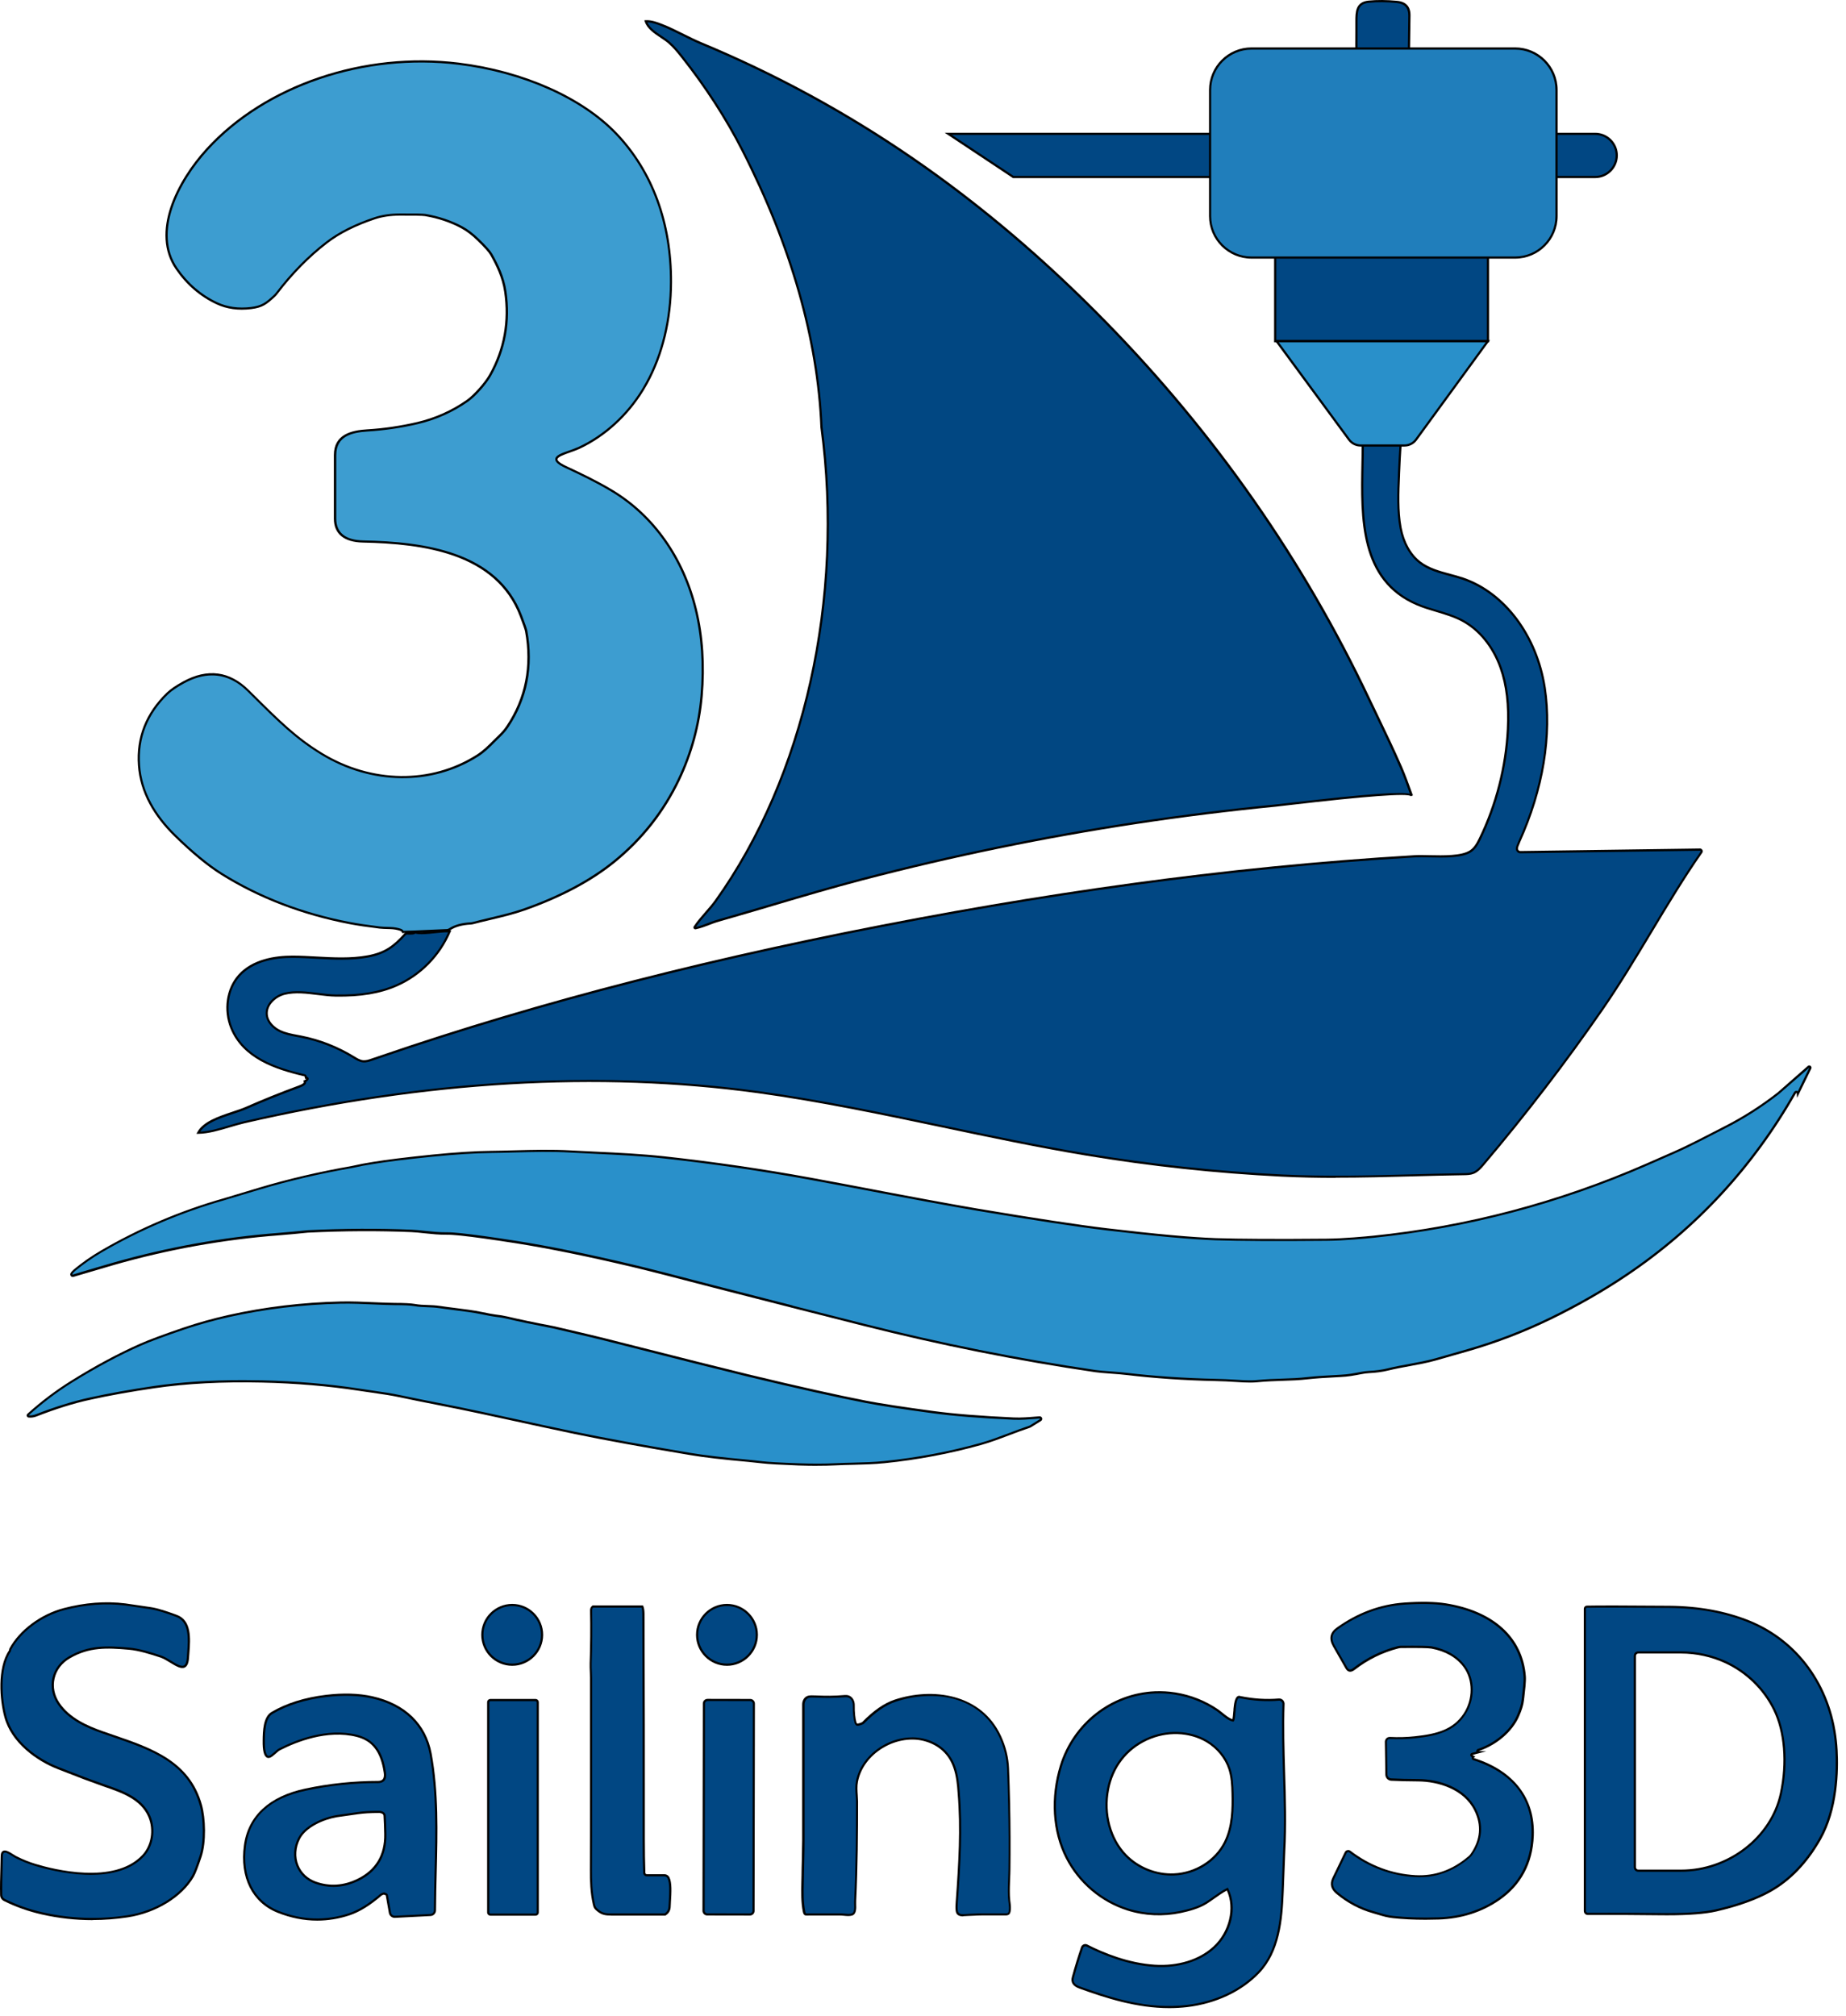 <svg xmlns="http://www.w3.org/2000/svg" width="76" height="83" viewBox="0 0 76 83" fill="none"><g clip-path="url(#clip0_2001_72)"><path d="M57.518 0.077C57.09 0.036 56.699 0.032 56.344 0.068C55.855 0.118 55.843 0.481 55.843 0.878C55.843 1.298 55.839 1.881 55.843 2.212C55.861 2.23 58.004 2.215 58.004 2.215C58.011 1.745 58.017 1.09 58.026 0.641C58.033 0.298 57.862 0.11 57.518 0.075V0.077Z" fill="#014783"></path><path d="M56.62 2.269C55.836 2.269 55.825 2.258 55.812 2.246L55.8 2.233V2.215C55.796 1.993 55.798 1.655 55.8 1.33C55.8 1.172 55.8 1.018 55.8 0.88C55.8 0.504 55.8 0.081 56.34 0.025C56.697 -0.011 57.094 -0.007 57.523 0.034C57.893 0.07 58.078 0.276 58.071 0.644C58.065 0.91 58.062 1.249 58.058 1.578C58.055 1.804 58.053 2.027 58.049 2.219V2.262H58.004C57.381 2.266 56.936 2.267 56.618 2.267L56.62 2.269ZM55.888 2.174C56.101 2.183 57.196 2.179 57.959 2.174C57.961 1.993 57.965 1.786 57.967 1.578C57.97 1.248 57.974 0.91 57.979 0.644C57.985 0.327 57.832 0.156 57.512 0.124C57.09 0.083 56.697 0.081 56.347 0.115C55.92 0.16 55.888 0.447 55.888 0.88C55.888 1.018 55.888 1.172 55.888 1.33C55.888 1.635 55.888 1.951 55.888 2.174Z" fill="black"></path><path d="M27.254 1.032C27.798 1.246 28.36 1.573 28.841 1.772C35.245 4.432 40.707 8.326 45.554 13.288C49.97 17.805 53.651 23.047 56.358 28.76C56.807 29.709 57.27 30.636 57.688 31.601C57.852 31.98 57.988 32.37 58.126 32.759C58.024 32.474 53.024 33.111 52.5 33.163C50.59 33.35 48.685 33.587 46.787 33.874C42.992 34.449 39.227 35.222 35.513 36.192C33.709 36.664 31.929 37.219 30.138 37.734C29.719 37.854 29.488 37.921 29.447 37.935C29.183 38.021 28.965 38.131 28.633 38.21C28.617 38.213 28.599 38.203 28.596 38.186C28.596 38.179 28.596 38.17 28.599 38.163C28.847 37.786 29.217 37.44 29.465 37.09C33.367 31.618 34.694 24.166 33.82 17.581C33.657 13.628 32.351 9.692 30.565 6.186C29.868 4.818 29.021 3.531 28.07 2.327C27.908 2.12 27.741 1.917 27.542 1.747C27.236 1.486 26.716 1.271 26.588 0.874C26.816 0.862 27.037 0.946 27.256 1.032H27.254Z" fill="#014782"></path><path d="M28.624 38.256C28.61 38.256 28.596 38.253 28.583 38.244C28.565 38.233 28.554 38.215 28.549 38.195C28.545 38.176 28.549 38.156 28.558 38.14C28.696 37.93 28.87 37.729 29.039 37.536C29.181 37.373 29.314 37.221 29.427 37.064C33.087 31.934 34.712 24.652 33.775 17.588C33.626 13.976 32.533 10.148 30.526 6.208C29.861 4.905 29.023 3.608 28.034 2.357C27.87 2.151 27.707 1.951 27.511 1.783C27.421 1.705 27.314 1.634 27.201 1.558C26.924 1.373 26.64 1.183 26.545 0.89L26.527 0.835L26.587 0.831C26.831 0.819 27.066 0.91 27.274 0.991C27.574 1.108 27.877 1.258 28.17 1.406C28.414 1.528 28.644 1.641 28.861 1.732C35.057 4.307 40.527 8.077 45.588 13.26C50.064 17.837 53.701 23.045 56.399 28.742C56.52 28.997 56.642 29.25 56.762 29.501C57.087 30.178 57.423 30.876 57.73 31.585C57.879 31.932 58.008 32.294 58.134 32.645L58.169 32.745L58.085 32.776C57.967 32.646 56.267 32.772 53.033 33.149C52.773 33.179 52.584 33.201 52.504 33.21C50.604 33.397 48.683 33.635 46.793 33.921C43.012 34.494 39.22 35.273 35.524 36.239C34.294 36.56 33.057 36.926 31.861 37.28C31.292 37.449 30.723 37.617 30.152 37.781C29.735 37.901 29.504 37.967 29.465 37.982C29.371 38.012 29.285 38.044 29.199 38.079C29.035 38.142 28.867 38.206 28.646 38.256C28.64 38.256 28.635 38.258 28.628 38.258L28.624 38.256ZM26.651 0.919C26.755 1.151 27.007 1.319 27.249 1.481C27.366 1.558 27.475 1.632 27.569 1.713C27.771 1.885 27.937 2.09 28.104 2.3C29.096 3.556 29.937 4.858 30.605 6.167C32.617 10.118 33.714 13.958 33.865 17.579C34.804 24.661 33.174 31.966 29.5 37.116C29.387 37.276 29.251 37.432 29.107 37.596C28.947 37.779 28.782 37.969 28.651 38.163C28.845 38.113 29.005 38.052 29.161 37.992C29.251 37.958 29.337 37.924 29.43 37.894C29.472 37.879 29.698 37.813 30.122 37.693C30.692 37.528 31.262 37.361 31.831 37.192C33.028 36.838 34.267 36.472 35.497 36.151C39.197 35.185 42.992 34.404 46.775 33.831C48.665 33.546 50.588 33.305 52.489 33.12C52.57 33.113 52.757 33.09 53.017 33.061C56.477 32.657 57.692 32.592 58.042 32.677C57.918 32.327 57.791 31.968 57.642 31.623C57.337 30.918 57.001 30.219 56.676 29.542C56.554 29.289 56.434 29.036 56.311 28.781C53.617 23.094 49.985 17.893 45.516 13.322C40.464 8.149 35.003 4.384 28.82 1.815C28.601 1.723 28.369 1.609 28.123 1.486C27.832 1.341 27.531 1.192 27.235 1.075C27.055 1.005 26.852 0.925 26.648 0.921L26.651 0.919Z" fill="black"></path><path d="M41.717 7.287H65.672C66.162 7.287 66.561 6.888 66.561 6.398C66.561 5.908 66.162 5.51 65.672 5.51H39.039L41.717 7.287Z" fill="#014783"></path><path d="M65.672 7.332H41.705L41.694 7.325L38.892 5.465H65.674C66.189 5.465 66.608 5.883 66.608 6.398C66.608 6.913 66.189 7.332 65.674 7.332H65.672ZM41.732 7.242H65.672C66.137 7.242 66.516 6.863 66.516 6.398C66.516 5.933 66.137 5.554 65.672 5.554H39.188L41.732 7.242Z" fill="black"></path><path d="M26.617 15.778C26.567 15.87 26.515 15.96 26.459 16.049C25.838 17.066 24.931 17.924 23.849 18.43C23.307 18.683 22.368 18.793 23.298 19.227C23.944 19.529 24.583 19.835 25.193 20.203C26.964 21.268 28.143 23.038 28.642 25.092C28.912 26.194 28.991 27.381 28.879 28.652C28.775 29.851 28.465 30.996 27.946 32.086C27.316 33.411 26.427 34.538 25.283 35.467C24.312 36.255 23.071 36.913 21.561 37.445C20.895 37.678 20.114 37.825 19.466 38C19.436 38.009 19.404 38.012 19.371 38.014C19.012 38.034 18.727 38.111 18.517 38.249C18.481 38.273 18.439 38.287 18.395 38.289L17.01 38.35L16.585 38.362C16.572 38.328 16.542 38.299 16.495 38.278C16.362 38.233 16.219 38.208 16.068 38.204C15.845 38.199 15.7 38.192 15.632 38.183C15.118 38.12 14.711 38.059 14.407 38.001C12.443 37.626 10.677 36.948 9.113 35.967C8.556 35.619 7.919 35.093 7.201 34.389C6.77 33.968 6.433 33.529 6.188 33.079C5.915 32.575 5.759 32.048 5.72 31.503C5.637 30.361 6.029 29.375 6.89 28.544C7.036 28.404 7.258 28.252 7.558 28.088C8.549 27.548 9.436 27.665 10.217 28.438C11.341 29.549 12.102 30.341 13.235 31.029C15.197 32.224 17.673 32.357 19.646 31.106C20.016 30.871 20.26 30.575 20.567 30.284C20.691 30.167 20.797 30.041 20.888 29.905C21.666 28.743 21.922 27.435 21.66 25.979C21.648 25.905 21.574 25.695 21.443 25.35C20.432 22.695 17.362 22.338 14.946 22.288C14.326 22.275 13.795 22.058 13.791 21.351C13.79 20.936 13.79 20.062 13.791 18.731C13.791 17.936 14.432 17.758 15.125 17.715C15.818 17.674 16.509 17.572 17.197 17.41C17.937 17.236 18.619 16.931 19.244 16.493C19.522 16.297 19.976 15.798 20.176 15.444C20.773 14.378 20.982 13.231 20.8 11.999C20.72 11.452 20.515 10.992 20.22 10.468C20.154 10.348 19.974 10.148 19.687 9.868C19.456 9.644 19.233 9.473 19.018 9.357C18.558 9.109 18.055 8.94 17.506 8.849C17.405 8.833 17.055 8.825 16.457 8.829C16.07 8.829 15.725 8.881 15.425 8.982C14.623 9.249 13.967 9.579 13.457 9.971C12.705 10.549 12.016 11.249 11.391 12.073C11.361 12.112 11.328 12.148 11.291 12.182C10.969 12.48 10.797 12.62 10.341 12.678C9.815 12.742 9.344 12.678 8.928 12.482C8.26 12.17 7.707 11.694 7.269 11.057C6.183 9.477 7.454 7.317 8.528 6.141C11.066 3.362 15.21 2.167 18.888 2.621C21.159 2.901 23.779 3.826 25.38 5.51C26.982 7.193 27.635 9.346 27.626 11.611C27.621 13.055 27.317 14.516 26.621 15.778H26.617Z" fill="#3D9DD0"></path><path d="M16.556 38.409L16.546 38.378C16.537 38.355 16.515 38.335 16.477 38.319C16.354 38.278 16.215 38.253 16.068 38.249C15.842 38.244 15.698 38.237 15.628 38.228C15.117 38.165 14.704 38.104 14.402 38.046C12.441 37.671 10.653 36.985 9.091 36.007C8.535 35.659 7.889 35.126 7.172 34.423C6.74 34 6.397 33.555 6.153 33.102C5.878 32.594 5.718 32.057 5.679 31.508C5.596 30.357 5.995 29.35 6.862 28.514C7.009 28.37 7.237 28.216 7.539 28.05C8.544 27.501 9.458 27.621 10.251 28.408L10.503 28.657C11.499 29.645 12.219 30.359 13.26 30.993C15.301 32.235 17.739 32.266 19.623 31.07C19.89 30.899 20.09 30.698 20.301 30.487C20.378 30.409 20.456 30.332 20.537 30.255C20.657 30.142 20.763 30.016 20.851 29.883C21.617 28.738 21.874 27.427 21.616 25.991C21.603 25.921 21.531 25.711 21.4 25.37C20.413 22.778 17.432 22.388 14.944 22.336C14.163 22.32 13.748 21.981 13.745 21.354C13.743 20.941 13.743 20.06 13.745 18.735C13.745 17.87 14.481 17.713 15.12 17.674C15.809 17.633 16.503 17.53 17.185 17.371C17.915 17.198 18.599 16.893 19.217 16.46C19.474 16.279 19.931 15.787 20.136 15.426C20.727 14.374 20.935 13.226 20.756 12.01C20.669 11.421 20.427 10.933 20.181 10.495C20.116 10.38 19.939 10.181 19.655 9.906C19.429 9.685 19.206 9.517 18.994 9.402C18.542 9.157 18.038 8.989 17.497 8.897C17.4 8.881 17.05 8.874 16.456 8.877C16.075 8.877 15.732 8.929 15.438 9.028C14.644 9.294 13.987 9.624 13.485 10.01C12.738 10.583 12.046 11.288 11.425 12.103C11.395 12.145 11.359 12.182 11.321 12.218C10.996 12.52 10.819 12.667 10.346 12.725C9.815 12.791 9.332 12.725 8.908 12.525C8.237 12.211 7.673 11.726 7.232 11.084C6.192 9.572 7.262 7.461 8.494 6.113C10.898 3.481 14.978 2.093 18.892 2.578C21.56 2.908 23.996 3.993 25.411 5.481C26.897 7.044 27.678 9.165 27.669 11.613C27.664 13.166 27.314 14.615 26.659 15.802C26.608 15.893 26.554 15.985 26.5 16.075C25.854 17.13 24.921 17.981 23.87 18.473C23.747 18.53 23.605 18.581 23.468 18.629C23.23 18.713 22.957 18.809 22.953 18.907C22.951 18.949 22.996 19.038 23.321 19.189C23.939 19.477 24.594 19.791 25.222 20.168C26.939 21.2 28.172 22.945 28.693 25.083C28.962 26.185 29.041 27.388 28.931 28.657C28.827 29.857 28.511 31.018 27.994 32.108C27.364 33.433 26.465 34.574 25.321 35.504C24.352 36.292 23.093 36.96 21.585 37.49C21.14 37.646 20.648 37.763 20.172 37.876C19.931 37.933 19.702 37.987 19.486 38.044C19.452 38.053 19.416 38.059 19.38 38.061C19.03 38.079 18.75 38.156 18.547 38.289C18.506 38.317 18.456 38.334 18.404 38.335L17.02 38.398L16.562 38.413L16.556 38.409ZM8.725 27.805C8.361 27.805 7.978 27.912 7.58 28.13C7.285 28.291 7.065 28.442 6.923 28.578C6.075 29.395 5.686 30.379 5.767 31.501C5.804 32.038 5.96 32.562 6.23 33.059C6.47 33.504 6.808 33.941 7.233 34.359C7.946 35.057 8.587 35.585 9.138 35.931C10.691 36.904 12.468 37.587 14.418 37.958C14.718 38.016 15.129 38.077 15.639 38.14C15.704 38.149 15.849 38.154 16.07 38.161C16.226 38.165 16.375 38.19 16.512 38.237C16.56 38.258 16.594 38.287 16.614 38.319L17.011 38.307L18.393 38.246C18.429 38.246 18.463 38.233 18.492 38.213C18.709 38.071 19.003 37.989 19.37 37.969C19.398 37.969 19.427 37.964 19.456 37.957C19.673 37.899 19.903 37.843 20.145 37.786C20.619 37.673 21.107 37.558 21.549 37.404C23.048 36.878 24.296 36.213 25.258 35.432C26.391 34.511 27.283 33.38 27.908 32.068C28.422 30.988 28.734 29.837 28.838 28.648C28.948 27.39 28.869 26.196 28.603 25.103C28.088 22.988 26.87 21.263 25.174 20.243C24.549 19.868 23.897 19.555 23.282 19.268C22.985 19.13 22.856 19.017 22.861 18.9C22.869 18.74 23.133 18.649 23.438 18.543C23.572 18.496 23.712 18.446 23.833 18.39C24.867 17.907 25.788 17.067 26.425 16.028C26.479 15.94 26.531 15.85 26.581 15.758C27.229 14.585 27.576 13.152 27.581 11.613C27.59 9.19 26.818 7.089 25.348 5.544C23.948 4.07 21.531 2.996 18.883 2.668C14.998 2.187 10.946 3.564 8.562 6.174C7.352 7.499 6.298 9.565 7.307 11.034C7.74 11.662 8.291 12.136 8.948 12.444C9.355 12.635 9.822 12.7 10.337 12.637C10.783 12.581 10.942 12.448 11.262 12.154C11.296 12.121 11.328 12.087 11.357 12.05C11.982 11.227 12.68 10.518 13.432 9.94C13.944 9.547 14.61 9.211 15.413 8.944C15.716 8.842 16.068 8.789 16.459 8.788C17.068 8.784 17.413 8.791 17.517 8.807C18.068 8.901 18.581 9.073 19.043 9.321C19.262 9.439 19.49 9.613 19.723 9.84C20.018 10.125 20.195 10.324 20.265 10.448C20.517 10.895 20.763 11.391 20.851 11.994C21.034 13.229 20.822 14.398 20.221 15.468C20.027 15.814 19.576 16.32 19.276 16.532C18.65 16.97 17.957 17.281 17.213 17.457C16.528 17.618 15.827 17.721 15.134 17.764C14.497 17.803 13.844 17.951 13.844 18.735C13.844 20.06 13.844 20.941 13.844 21.354C13.847 21.93 14.221 22.232 14.955 22.247C17.47 22.299 20.486 22.695 21.493 25.338C21.626 25.69 21.698 25.898 21.712 25.975C21.976 27.436 21.714 28.769 20.935 29.934C20.843 30.072 20.732 30.201 20.608 30.32C20.527 30.397 20.45 30.474 20.375 30.549C20.16 30.767 19.957 30.971 19.682 31.145C17.768 32.359 15.294 32.33 13.224 31.07C12.174 30.431 11.45 29.715 10.449 28.722L10.197 28.472C9.749 28.027 9.258 27.805 8.736 27.805H8.725Z" fill="black"></path><path d="M69.99 34.98L62.6 35.084C62.6 35.084 62.588 35.084 62.582 35.084C62.502 35.075 62.444 35.003 62.455 34.923C62.46 34.876 62.491 34.786 62.55 34.659C63.428 32.727 63.929 30.454 63.6 28.318C63.301 26.372 62.094 24.46 60.231 23.826C59.631 23.623 58.965 23.546 58.464 23.16C58.022 22.821 57.771 22.282 57.669 21.737C57.538 21.037 57.574 20.248 57.602 19.539C57.618 19.153 57.64 18.71 57.667 18.319C57.667 18.319 56.145 18.241 56.11 18.286C56.105 20.624 55.708 23.758 58.346 24.886C58.954 25.146 59.627 25.243 60.209 25.555C60.961 25.957 61.5 26.695 61.787 27.499C62.074 28.304 62.126 29.174 62.083 30.027C62.004 31.584 61.611 33.122 60.932 34.524C60.836 34.725 60.724 34.932 60.538 35.052C60.038 35.373 58.845 35.221 58.252 35.255C57.27 35.312 56.288 35.38 55.306 35.459C53.342 35.616 51.382 35.811 49.425 36.045C45.552 36.504 41.696 37.106 37.861 37.822C30.36 39.224 22.854 41.037 15.632 43.516L15.316 43.624C15.197 43.665 15.073 43.707 14.95 43.694C14.806 43.68 14.68 43.599 14.558 43.524C13.896 43.116 13.161 42.829 12.4 42.678C12.102 42.619 11.797 42.579 11.522 42.448C11.248 42.317 11.009 42.069 10.984 41.766C10.95 41.358 11.323 41.01 11.72 40.911C12.379 40.746 13.156 40.976 13.829 40.987C14.678 40.999 15.542 40.911 16.326 40.569C17.303 40.141 18.104 39.326 18.515 38.343C18.163 38.296 17.283 38.517 17.014 38.352C17.122 38.418 17.039 38.443 16.765 38.427C16.73 38.427 16.698 38.44 16.675 38.465C16.226 38.96 15.858 39.244 15.14 39.375C14.111 39.563 13.088 39.389 12.054 39.386C11.248 39.384 10.379 39.562 9.842 40.163C9.332 40.736 9.237 41.613 9.526 42.323C10.027 43.547 11.354 43.994 12.538 44.267C12.563 44.272 12.582 44.294 12.587 44.319L12.596 44.365C12.623 44.365 12.643 44.373 12.655 44.385C12.668 44.4 12.666 44.418 12.648 44.439C12.623 44.471 12.589 44.495 12.547 44.513C12.585 44.588 12.511 44.66 12.326 44.728C11.587 45.001 10.854 45.294 10.134 45.611C9.565 45.863 8.472 46.053 8.165 46.633C8.765 46.629 9.459 46.339 10.054 46.2C16.942 44.611 24.188 44.001 31.211 44.96C35.75 45.583 40.191 46.775 44.712 47.525C47.382 47.969 50.078 48.259 52.78 48.392C55.27 48.516 57.771 48.376 60.263 48.338C60.398 48.337 60.534 48.333 60.658 48.285C60.83 48.218 60.958 48.071 61.078 47.931C62.807 45.89 64.437 43.764 65.961 41.565C67.485 39.366 68.593 37.174 70.049 35.084C70.056 35.073 70.062 35.059 70.062 35.045C70.062 35.007 70.031 34.977 69.993 34.977L69.99 34.98Z" fill="#014783"></path><path d="M54.99 48.489C54.251 48.489 53.511 48.475 52.776 48.439C50.08 48.306 47.362 48.013 44.703 47.57C42.73 47.242 40.741 46.823 38.816 46.417C36.332 45.895 33.763 45.355 31.204 45.003C24.632 44.105 17.519 44.523 10.063 46.243C9.872 46.288 9.673 46.347 9.463 46.408C9.027 46.538 8.576 46.672 8.163 46.676H8.088L8.124 46.61C8.357 46.168 9.005 45.953 9.578 45.762C9.777 45.696 9.966 45.633 10.115 45.568C10.81 45.261 11.528 44.972 12.31 44.683C12.463 44.626 12.501 44.583 12.508 44.559C12.511 44.552 12.513 44.543 12.506 44.531L12.485 44.488L12.53 44.47C12.564 44.455 12.591 44.435 12.612 44.41C12.608 44.41 12.603 44.41 12.594 44.409H12.558L12.544 44.324C12.544 44.315 12.537 44.31 12.53 44.308C11.307 44.026 9.991 43.572 9.485 42.337C9.176 41.581 9.305 40.694 9.808 40.131C10.391 39.477 11.337 39.339 12.036 39.339H12.054C12.386 39.339 12.723 39.359 13.048 39.377C13.732 39.414 14.438 39.454 15.131 39.328C15.838 39.199 16.194 38.926 16.641 38.432C16.673 38.396 16.718 38.378 16.765 38.38C16.896 38.387 16.962 38.384 16.994 38.38L17.036 38.312C17.186 38.404 17.571 38.362 17.912 38.326C18.151 38.301 18.375 38.278 18.52 38.296L18.578 38.303L18.555 38.357C18.138 39.353 17.332 40.174 16.343 40.606C15.648 40.91 14.849 41.043 13.826 41.028C13.587 41.025 13.33 40.992 13.081 40.962C12.621 40.904 12.147 40.845 11.727 40.951C11.357 41.044 10.993 41.371 11.025 41.759C11.05 42.064 11.307 42.292 11.539 42.403C11.759 42.509 12.007 42.556 12.248 42.601C12.3 42.61 12.354 42.621 12.406 42.631C13.178 42.784 13.908 43.071 14.58 43.482L14.598 43.493C14.711 43.563 14.826 43.633 14.951 43.646C15.068 43.656 15.19 43.615 15.298 43.577L15.614 43.47C22.249 41.192 29.522 39.328 37.85 37.773C41.795 37.037 45.687 36.438 49.417 35.994C51.398 35.759 53.376 35.562 55.301 35.409C56.285 35.33 57.276 35.262 58.247 35.205C58.412 35.194 58.624 35.199 58.85 35.205C59.434 35.217 60.161 35.233 60.511 35.009C60.688 34.894 60.796 34.695 60.889 34.499C61.561 33.109 61.958 31.56 62.035 30.018C62.085 29.025 61.988 28.205 61.74 27.506C61.432 26.641 60.879 25.959 60.184 25.586C59.855 25.41 59.489 25.3 59.136 25.194C58.866 25.113 58.586 25.031 58.324 24.918C55.952 23.904 56.005 21.343 56.049 19.083C56.055 18.807 56.06 18.538 56.06 18.276V18.261L56.069 18.248C56.087 18.225 56.116 18.184 57.663 18.263H57.708L57.705 18.311C57.681 18.643 57.66 19.053 57.64 19.532V19.568C57.609 20.256 57.577 21.037 57.705 21.721C57.818 22.322 58.094 22.817 58.484 23.117C58.834 23.385 59.276 23.505 59.703 23.62C59.881 23.668 60.064 23.717 60.24 23.776C61.972 24.365 63.308 26.142 63.64 28.304C63.94 30.255 63.566 32.517 62.586 34.669C62.516 34.824 62.498 34.89 62.495 34.921C62.491 34.948 62.498 34.975 62.516 34.996C62.532 35.018 62.557 35.03 62.584 35.034C62.588 35.034 62.593 35.034 62.597 35.034L69.988 34.93C70.055 34.93 70.101 34.98 70.103 35.041C70.103 35.064 70.096 35.088 70.083 35.106C69.351 36.158 68.676 37.282 68.024 38.368C67.381 39.438 66.717 40.544 65.995 41.587C64.477 43.78 62.832 45.922 61.108 47.956C60.997 48.087 60.859 48.25 60.67 48.324C60.538 48.376 60.39 48.378 60.259 48.38C59.57 48.39 58.866 48.408 58.188 48.426C57.136 48.455 56.064 48.482 54.988 48.482L54.99 48.489ZM24.282 44.455C26.651 44.455 28.964 44.608 31.215 44.917C33.775 45.269 36.346 45.809 38.832 46.331C40.755 46.735 42.744 47.155 44.716 47.482C47.373 47.924 50.085 48.216 52.778 48.349C54.577 48.439 56.412 48.39 58.184 48.342C58.864 48.324 59.566 48.306 60.258 48.295C60.387 48.294 60.52 48.292 60.638 48.245C60.805 48.18 60.936 48.026 61.04 47.904C62.762 45.873 64.403 43.732 65.922 41.542C66.642 40.502 67.306 39.396 67.947 38.328C68.6 37.24 69.275 36.117 70.01 35.061C70.011 35.057 70.013 35.052 70.013 35.047C70.013 35.034 70.002 35.023 69.99 35.023L62.6 35.127C62.6 35.127 62.584 35.127 62.575 35.127C62.525 35.122 62.478 35.097 62.448 35.056C62.416 35.016 62.401 34.966 62.408 34.915C62.414 34.863 62.446 34.772 62.507 34.637C63.48 32.499 63.852 30.257 63.554 28.322C63.227 26.192 61.915 24.444 60.215 23.866C60.042 23.807 59.859 23.758 59.683 23.711C59.247 23.595 58.798 23.473 58.434 23.193C58.026 22.88 57.737 22.365 57.62 21.74C57.491 21.047 57.523 20.261 57.552 19.568V19.532C57.572 19.074 57.593 18.679 57.615 18.354C57.098 18.329 56.313 18.299 56.152 18.315C56.152 18.564 56.146 18.825 56.141 19.089C56.096 21.32 56.046 23.848 58.36 24.839C58.618 24.95 58.895 25.033 59.162 25.112C59.522 25.219 59.891 25.329 60.227 25.51C60.942 25.893 61.511 26.593 61.827 27.48C62.078 28.187 62.177 29.02 62.127 30.025C62.047 31.578 61.649 33.14 60.972 34.54C60.872 34.747 60.758 34.96 60.561 35.086C60.188 35.327 59.446 35.31 58.85 35.296C58.627 35.291 58.416 35.287 58.254 35.296C57.283 35.353 56.292 35.422 55.31 35.501C53.387 35.653 51.408 35.851 49.43 36.086C45.701 36.529 41.813 37.127 37.87 37.863C29.547 39.418 22.278 41.281 15.646 43.556L15.33 43.664C15.213 43.703 15.082 43.75 14.944 43.735C14.797 43.721 14.673 43.644 14.551 43.57L14.533 43.559C13.872 43.152 13.151 42.87 12.389 42.719C12.337 42.709 12.285 42.7 12.233 42.689C11.987 42.644 11.732 42.595 11.503 42.484C11.248 42.362 10.968 42.109 10.939 41.766C10.903 41.332 11.302 40.965 11.709 40.865C12.143 40.755 12.628 40.816 13.095 40.874C13.352 40.906 13.596 40.937 13.829 40.94C14.836 40.955 15.626 40.824 16.309 40.526C17.258 40.111 18.036 39.33 18.449 38.38C18.314 38.375 18.122 38.395 17.921 38.416C17.61 38.449 17.292 38.483 17.091 38.431C17.066 38.468 16.994 38.484 16.759 38.472C16.739 38.472 16.72 38.479 16.705 38.495C16.255 38.992 15.872 39.287 15.145 39.42C14.441 39.549 13.729 39.508 13.041 39.47C12.718 39.452 12.382 39.432 12.052 39.432C11.368 39.429 10.44 39.56 9.874 40.193C9.393 40.732 9.271 41.581 9.567 42.306C10.057 43.504 11.348 43.949 12.547 44.225C12.591 44.234 12.623 44.27 12.63 44.313V44.328C12.655 44.333 12.671 44.342 12.686 44.357C12.696 44.369 12.729 44.412 12.682 44.47C12.661 44.497 12.634 44.52 12.601 44.538C12.603 44.558 12.601 44.577 12.594 44.597C12.569 44.662 12.488 44.717 12.343 44.771C11.562 45.059 10.845 45.347 10.152 45.654C10 45.723 9.808 45.786 9.607 45.852C9.082 46.026 8.492 46.222 8.244 46.588C8.621 46.57 9.036 46.446 9.438 46.326C9.65 46.263 9.849 46.204 10.043 46.159C14.955 45.026 19.721 44.457 24.282 44.457V44.455Z" fill="black"></path><path d="M74.017 45.026C74.015 44.999 74.009 44.981 73.999 44.972C73.974 44.947 73.934 44.947 73.909 44.972C73.905 44.976 73.902 44.981 73.9 44.985C72.16 48.044 69.848 50.547 66.959 52.489C65.993 53.139 64.948 53.737 63.823 54.284C62.724 54.817 61.6 55.248 60.451 55.578C59.764 55.776 59.315 55.904 59.107 55.963C58.446 56.149 57.81 56.212 57.13 56.381C56.907 56.437 56.651 56.471 56.356 56.485C56.263 56.489 56.153 56.503 56.028 56.528C55.724 56.586 55.505 56.629 55.204 56.643C54.574 56.675 54.125 56.706 53.861 56.735C53.112 56.819 52.579 56.781 51.73 56.862C51.541 56.88 51.256 56.875 50.872 56.848C50.617 56.83 50.331 56.817 50.015 56.81C48.762 56.783 47.554 56.701 46.387 56.564C46.209 56.543 45.994 56.525 45.739 56.507C45.448 56.487 45.233 56.467 45.094 56.447C41.917 55.983 38.732 55.345 35.538 54.535C33.592 54.042 32.619 53.796 32.619 53.796C30.919 53.363 29.84 53.087 29.38 52.967C27.779 52.546 26.669 52.263 26.053 52.117C24.186 51.676 22.581 51.349 21.238 51.139C20.264 50.986 19.508 50.88 18.973 50.825C18.727 50.8 18.533 50.787 18.393 50.789C17.87 50.796 17.371 50.699 16.933 50.681C15.578 50.624 14.156 50.631 12.669 50.703C12.637 50.705 12.438 50.724 12.072 50.762C11.887 50.782 11.685 50.798 11.47 50.814C9.192 50.988 6.935 51.392 4.7 52.029C4.296 52.144 3.734 52.309 3.012 52.525C2.982 52.534 2.948 52.518 2.939 52.487C2.933 52.471 2.935 52.453 2.944 52.439C2.973 52.39 3.018 52.34 3.077 52.291C3.425 52.002 3.797 51.746 4.19 51.516C5.779 50.591 7.459 49.879 9.233 49.374C9.718 49.229 10.204 49.083 10.693 48.936C11.892 48.577 13.159 48.281 14.495 48.048C14.583 48.031 14.73 48.001 14.935 47.956C14.976 47.947 15.123 47.922 15.379 47.879C15.921 47.789 16.725 47.69 17.79 47.583C18.75 47.486 19.558 47.434 20.213 47.428C21.298 47.417 22.362 47.346 23.524 47.412C24.75 47.482 26.05 47.514 27.348 47.656C29.389 47.881 31.394 48.173 33.364 48.534C34.094 48.669 34.608 48.764 34.901 48.819C37.443 49.308 39.229 49.638 40.258 49.81C42.611 50.207 44.382 50.475 45.57 50.617C47.568 50.853 49.066 50.99 50.056 51.024C51.03 51.056 52.55 51.063 54.618 51.046C55.177 51.042 55.949 50.983 56.536 50.923C60.408 50.529 64.159 49.539 67.787 47.954C67.99 47.866 68.352 47.705 68.879 47.475C69.237 47.317 69.593 47.146 69.945 46.965C70.318 46.771 70.67 46.592 70.999 46.425C71.778 46.028 72.516 45.559 73.209 45.017L74.453 43.926C74.473 43.908 74.503 43.91 74.521 43.929C74.535 43.944 74.537 43.967 74.528 43.985L74.017 45.037V45.026Z" fill="#2990CA"></path><path d="M51.468 56.916C51.304 56.916 51.105 56.907 50.872 56.891C50.618 56.873 50.331 56.86 50.017 56.853C48.769 56.826 47.547 56.744 46.385 56.605C46.211 56.584 45.994 56.566 45.739 56.548C45.448 56.528 45.229 56.508 45.091 56.489C41.927 56.026 38.71 55.381 35.529 54.577C33.545 54.074 32.626 53.841 32.61 53.837C30.919 53.406 29.829 53.128 29.369 53.008C27.775 52.59 26.655 52.304 26.043 52.159C24.184 51.719 22.567 51.39 21.231 51.18C20.264 51.028 19.5 50.922 18.967 50.866C18.723 50.841 18.529 50.828 18.393 50.83C18.079 50.834 17.775 50.801 17.484 50.771C17.291 50.749 17.107 50.73 16.931 50.722C15.583 50.665 14.15 50.672 12.671 50.744C12.65 50.744 12.528 50.757 12.075 50.803C11.892 50.821 11.689 50.839 11.472 50.855C9.206 51.028 6.932 51.435 4.711 52.069C4.309 52.184 3.741 52.351 3.025 52.564C2.971 52.581 2.914 52.552 2.896 52.496C2.887 52.467 2.89 52.437 2.905 52.412C2.935 52.36 2.984 52.306 3.047 52.252C3.397 51.963 3.774 51.701 4.167 51.473C5.75 50.552 7.45 49.83 9.219 49.328L10.678 48.889C11.874 48.531 13.154 48.233 14.486 47.999C14.574 47.983 14.721 47.952 14.924 47.907C14.966 47.898 15.111 47.873 15.37 47.83C15.912 47.741 16.723 47.64 17.784 47.532C18.741 47.435 19.558 47.383 20.212 47.376C20.535 47.373 20.863 47.364 21.181 47.355C21.933 47.335 22.709 47.313 23.526 47.36C23.856 47.378 24.192 47.394 24.531 47.41C25.45 47.453 26.402 47.5 27.353 47.602C29.385 47.825 31.41 48.121 33.373 48.48C34.103 48.615 34.617 48.71 34.91 48.766C37.439 49.252 39.242 49.584 40.265 49.757C42.606 50.15 44.394 50.421 45.575 50.563C47.563 50.8 49.071 50.936 50.058 50.97C51.026 51.002 52.559 51.01 54.618 50.992C55.331 50.986 56.263 50.897 56.53 50.87C60.38 50.478 64.16 49.48 67.769 47.904L68.861 47.425C69.218 47.268 69.575 47.096 69.925 46.917C70.299 46.723 70.65 46.543 70.979 46.376C71.753 45.983 72.494 45.511 73.182 44.974L74.424 43.884C74.462 43.85 74.519 43.852 74.555 43.89C74.582 43.919 74.588 43.962 74.57 43.996L73.986 45.195L73.974 45.03C73.974 45.008 73.968 45.003 73.968 45.003C73.961 44.996 73.95 44.996 73.943 45.003C72.207 48.058 69.866 50.588 66.986 52.525C66.024 53.173 64.966 53.778 63.844 54.324C62.749 54.855 61.613 55.291 60.466 55.622C59.778 55.819 59.329 55.947 59.121 56.006C58.757 56.108 58.392 56.175 58.04 56.239C57.749 56.293 57.45 56.347 57.143 56.422C56.918 56.478 56.656 56.514 56.36 56.528C56.268 56.532 56.161 56.546 56.038 56.571C55.73 56.63 55.511 56.672 55.209 56.686C54.583 56.717 54.132 56.749 53.87 56.778C53.482 56.823 53.153 56.833 52.805 56.844C52.482 56.855 52.146 56.866 51.739 56.905C51.665 56.912 51.575 56.916 51.469 56.916H51.468ZM32.63 53.749C32.63 53.749 32.746 53.778 35.55 54.489C38.728 55.293 41.942 55.936 45.103 56.399C45.24 56.419 45.457 56.438 45.744 56.458C45.999 56.476 46.218 56.496 46.394 56.516C47.552 56.652 48.773 56.735 50.017 56.762C50.333 56.769 50.622 56.781 50.877 56.799C51.258 56.826 51.543 56.832 51.728 56.814C52.139 56.774 52.475 56.763 52.8 56.753C53.146 56.742 53.473 56.731 53.857 56.686C54.121 56.656 54.574 56.625 55.204 56.593C55.5 56.578 55.715 56.537 56.015 56.48C56.148 56.455 56.259 56.438 56.356 56.435C56.645 56.422 56.902 56.386 57.121 56.333C57.43 56.255 57.731 56.202 58.024 56.148C58.39 56.081 58.737 56.017 59.098 55.916C59.306 55.857 59.755 55.729 60.441 55.532C61.582 55.203 62.713 54.769 63.805 54.239C64.923 53.695 65.977 53.092 66.936 52.448C69.805 50.518 72.135 47.997 73.862 44.958C73.868 44.949 73.873 44.942 73.878 44.936C73.916 44.899 73.974 44.895 74.017 44.924L74.489 43.953L73.239 45.039C72.544 45.581 71.798 46.057 71.02 46.452C70.692 46.618 70.34 46.798 69.966 46.992C69.615 47.173 69.255 47.346 68.896 47.504L67.805 47.983C64.189 49.563 60.399 50.563 56.539 50.956C56.27 50.983 55.335 51.074 54.618 51.08C52.559 51.098 51.022 51.09 50.055 51.058C49.066 51.024 47.554 50.888 45.563 50.651C44.38 50.511 42.592 50.239 40.249 49.845C39.224 49.672 37.421 49.338 34.89 48.854C34.595 48.798 34.084 48.703 33.353 48.568C31.394 48.209 29.371 47.913 27.341 47.69C26.393 47.586 25.443 47.541 24.524 47.498C24.184 47.482 23.849 47.466 23.518 47.448C22.707 47.401 21.931 47.423 21.181 47.443C20.863 47.452 20.535 47.461 20.21 47.464C19.558 47.471 18.745 47.523 17.79 47.618C16.73 47.726 15.921 47.825 15.382 47.915C15.125 47.958 14.98 47.983 14.94 47.99C14.738 48.035 14.589 48.066 14.499 48.082C13.172 48.313 11.894 48.611 10.702 48.968L9.242 49.407C7.481 49.907 5.788 50.626 4.21 51.543C3.82 51.769 3.449 52.029 3.102 52.313C3.047 52.36 3.005 52.405 2.98 52.45C2.978 52.453 2.978 52.457 2.98 52.46C2.982 52.466 2.991 52.471 2.998 52.469C3.716 52.254 4.285 52.087 4.686 51.972C6.914 51.338 9.194 50.929 11.465 50.755C11.68 50.739 11.883 50.721 12.064 50.703C12.429 50.665 12.63 50.645 12.664 50.644C14.145 50.572 15.581 50.565 16.933 50.622C17.111 50.629 17.296 50.649 17.492 50.67C17.781 50.701 18.082 50.733 18.389 50.73C18.529 50.728 18.727 50.74 18.974 50.767C19.509 50.823 20.273 50.929 21.244 51.081C22.581 51.291 24.202 51.62 26.062 52.062C26.674 52.207 27.795 52.492 29.391 52.913C29.85 53.033 30.94 53.311 32.63 53.742V53.749Z" fill="black"></path><path d="M60.882 72.132L60.608 72.206C60.584 72.213 60.57 72.238 60.577 72.262C60.581 72.272 60.588 72.281 60.597 72.287L60.653 72.321C60.636 72.332 60.629 72.35 60.633 72.373C60.636 72.394 60.651 72.412 60.672 72.42C62.189 72.903 63.162 73.938 63.096 75.577C63.051 76.705 62.584 77.576 61.696 78.189C60.976 78.687 60.148 78.949 59.211 78.978C58.518 78.999 57.902 78.979 57.362 78.92C57.039 78.886 56.891 78.82 56.531 78.717C55.985 78.565 55.486 78.297 55.03 77.917C54.832 77.75 54.784 77.556 54.884 77.333C54.913 77.27 55.085 76.915 55.398 76.267C55.425 76.209 55.495 76.184 55.552 76.213C55.559 76.216 55.566 76.22 55.572 76.225C56.383 76.843 57.283 77.18 58.272 77.236C59.083 77.281 59.823 77.015 60.491 76.439C60.525 76.409 60.557 76.374 60.583 76.337C60.994 75.741 61.044 75.13 60.733 74.506C60.308 73.651 59.301 73.292 58.38 73.288C57.97 73.287 57.602 73.278 57.276 73.261C57.164 73.256 57.078 73.165 57.076 73.055L57.056 71.703C57.055 71.619 57.123 71.549 57.207 71.547C57.211 71.547 57.215 71.547 57.218 71.547C57.565 71.567 57.913 71.556 58.263 71.518C59.117 71.429 59.832 71.256 60.286 70.57C60.681 69.976 60.696 69.154 60.283 68.601C59.979 68.195 59.529 67.935 58.931 67.822C58.814 67.8 58.394 67.793 57.67 67.799C57.633 67.799 57.597 67.804 57.561 67.813C56.899 67.98 56.292 68.278 55.741 68.705C55.606 68.809 55.5 68.793 55.426 68.659C55.419 68.646 55.247 68.344 54.911 67.756C54.746 67.465 54.791 67.226 55.049 67.043C55.906 66.427 56.827 66.084 57.814 66.016C58.504 65.968 59.069 65.978 59.513 66.048C61.177 66.312 62.633 67.204 62.771 69.01C62.789 69.242 62.719 69.752 62.692 70.003C62.672 70.175 62.606 70.391 62.493 70.648C62.195 71.319 61.532 71.82 60.855 72.048C60.832 72.055 60.819 72.08 60.828 72.105C60.83 72.111 60.834 72.118 60.839 72.122C60.846 72.129 60.861 72.134 60.884 72.134L60.882 72.132Z" fill="#014783"></path><path d="M58.687 79.03C58.204 79.03 57.759 79.008 57.36 78.965C57.114 78.938 56.965 78.893 56.76 78.832C56.69 78.811 56.613 78.787 56.522 78.762C55.972 78.608 55.462 78.335 55.005 77.953C54.791 77.773 54.737 77.558 54.848 77.317C54.879 77.254 55.05 76.899 55.362 76.251C55.38 76.213 55.412 76.182 55.453 76.168C55.495 76.154 55.538 76.156 55.575 76.175C55.586 76.181 55.595 76.186 55.604 76.193C56.405 76.803 57.304 77.141 58.279 77.195C59.075 77.238 59.811 76.974 60.466 76.409C60.498 76.382 60.527 76.349 60.55 76.313C60.949 75.735 60.999 75.134 60.697 74.529C60.263 73.656 59.216 73.341 58.383 73.335C57.974 73.333 57.602 73.324 57.277 73.308C57.143 73.301 57.037 73.192 57.035 73.057L57.015 71.705C57.015 71.653 57.033 71.603 57.071 71.565C57.107 71.527 57.157 71.506 57.211 71.504H57.225C57.568 71.522 57.916 71.513 58.263 71.475C59.177 71.378 59.827 71.19 60.254 70.547C60.644 69.96 60.644 69.152 60.254 68.628C59.96 68.233 59.514 67.976 58.931 67.867C58.818 67.845 58.396 67.838 57.68 67.845C57.647 67.845 57.613 67.851 57.579 67.858C56.927 68.023 56.321 68.321 55.775 68.743C55.694 68.806 55.617 68.831 55.55 68.817C55.487 68.804 55.435 68.759 55.392 68.682C55.385 68.669 55.215 68.368 54.877 67.779C54.699 67.466 54.75 67.206 55.028 67.007C55.886 66.389 56.825 66.041 57.816 65.971C58.505 65.923 59.08 65.933 59.523 66.003C61.496 66.318 62.697 67.411 62.819 69.007C62.836 69.206 62.789 69.59 62.757 69.869L62.74 70.007C62.721 70.183 62.653 70.405 62.538 70.664C62.261 71.289 61.626 71.832 60.879 72.086C60.881 72.086 60.884 72.086 60.888 72.086L61.191 72.095L60.622 72.247L60.742 72.319L60.679 72.359C60.681 72.371 60.685 72.375 60.69 72.376C62.337 72.901 63.207 74.039 63.146 75.579C63.1 76.716 62.622 77.606 61.728 78.225C61.005 78.724 60.161 78.992 59.22 79.021C59.039 79.026 58.863 79.03 58.69 79.03H58.687ZM55.504 76.247C55.477 76.247 55.452 76.261 55.441 76.287C55.128 76.935 54.958 77.29 54.927 77.353C54.834 77.556 54.879 77.73 55.06 77.882C55.507 78.258 56.006 78.523 56.543 78.674C56.635 78.699 56.714 78.724 56.784 78.744C56.992 78.807 57.13 78.848 57.367 78.875C57.904 78.933 58.523 78.952 59.211 78.931C60.136 78.902 60.963 78.64 61.67 78.152C62.541 77.55 63.006 76.683 63.051 75.576C63.128 73.658 61.793 72.823 60.658 72.463C60.62 72.452 60.593 72.42 60.588 72.38C60.586 72.364 60.586 72.35 60.588 72.335L60.572 72.324C60.552 72.312 60.538 72.294 60.532 72.272C60.525 72.249 60.529 72.226 60.539 72.204C60.55 72.183 60.57 72.168 60.593 72.161L60.782 72.111C60.776 72.089 60.778 72.068 60.787 72.046C60.798 72.025 60.816 72.008 60.837 72.001C61.563 71.757 62.18 71.231 62.448 70.626C62.559 70.375 62.626 70.163 62.644 69.996L62.66 69.858C62.69 69.597 62.737 69.203 62.723 69.012C62.604 67.463 61.432 66.398 59.502 66.091C59.066 66.023 58.496 66.011 57.814 66.059C56.841 66.127 55.918 66.47 55.073 67.077C54.836 67.248 54.794 67.461 54.949 67.732C55.286 68.323 55.457 68.623 55.464 68.635C55.493 68.687 55.525 68.718 55.561 68.725C55.601 68.732 55.653 68.714 55.712 68.668C56.267 68.239 56.884 67.935 57.548 67.766C57.588 67.756 57.629 67.752 57.669 67.75C58.403 67.745 58.818 67.75 58.938 67.773C59.545 67.888 60.008 68.156 60.317 68.569C60.735 69.132 60.737 69.964 60.322 70.59C59.877 71.263 59.206 71.459 58.267 71.558C57.916 71.596 57.563 71.605 57.215 71.587C57.179 71.587 57.15 71.599 57.13 71.621C57.111 71.641 57.1 71.669 57.1 71.696L57.119 73.048C57.119 73.134 57.19 73.206 57.276 73.21C57.599 73.226 57.969 73.235 58.378 73.236C59.238 73.242 60.317 73.57 60.771 74.479C61.089 75.116 61.037 75.748 60.617 76.355C60.588 76.396 60.554 76.434 60.516 76.466C59.843 77.048 59.085 77.321 58.265 77.274C57.272 77.218 56.355 76.874 55.541 76.254C55.538 76.251 55.534 76.249 55.529 76.247C55.52 76.242 55.509 76.24 55.498 76.24L55.504 76.247Z" fill="black"></path><path d="M48.376 69.718C48.997 69.815 49.599 70.05 50.118 70.405C50.31 70.536 50.536 70.779 50.76 70.827C50.793 70.834 50.823 70.414 50.825 70.378C50.834 70.278 50.863 69.797 51.044 69.863C51.599 69.976 52.132 70.01 52.645 69.966C52.744 69.957 52.83 70.03 52.839 70.129C52.839 70.136 52.839 70.143 52.839 70.15C52.769 72.17 52.981 74.19 52.868 76.218C52.847 76.777 52.825 77.335 52.803 77.891C52.759 79.03 52.636 80.331 51.816 81.191C51.05 81.994 49.96 82.45 48.868 82.579C47.315 82.762 45.881 82.335 44.448 81.818C44.242 81.744 44.107 81.62 44.17 81.394C44.287 80.967 44.412 80.557 44.547 80.17C44.574 80.094 44.656 80.055 44.732 80.082C44.737 80.083 44.744 80.087 44.75 80.089C45.599 80.523 46.577 80.857 47.532 80.92C48.41 80.978 49.339 80.758 49.985 80.162C50.631 79.566 50.92 78.552 50.529 77.764C50.215 77.922 49.953 78.146 49.662 78.331C49.356 78.523 48.96 78.631 48.61 78.705C47.892 78.856 47.134 78.827 46.432 78.604C45.355 78.265 44.428 77.478 43.915 76.473C43.326 75.317 43.297 73.924 43.678 72.685C44.206 70.973 45.748 69.739 47.554 69.666C47.829 69.655 48.105 69.671 48.376 69.712V69.718ZM47.215 71.601C46.356 71.998 45.793 72.743 45.617 73.669C45.436 74.621 45.671 75.674 46.346 76.371C46.857 76.9 47.601 77.195 48.337 77.163C49.211 77.125 50.041 76.629 50.435 75.84C50.742 75.224 50.764 74.509 50.748 73.822C50.739 73.484 50.723 73.143 50.619 72.823C50.464 72.344 50.116 71.937 49.683 71.68C48.938 71.238 47.992 71.242 47.217 71.601H47.215Z" fill="#014783"></path><path d="M48.141 82.668C46.798 82.668 45.538 82.261 44.435 81.862C44.172 81.767 44.068 81.606 44.129 81.385C44.245 80.96 44.373 80.547 44.505 80.157C44.522 80.109 44.558 80.071 44.602 80.049C44.647 80.028 44.699 80.024 44.748 80.042C44.757 80.046 44.764 80.049 44.771 80.053C45.432 80.39 46.448 80.809 47.536 80.879C48.493 80.942 49.373 80.669 49.954 80.132C50.606 79.531 50.839 78.549 50.509 77.827C50.331 77.92 50.166 78.039 50.006 78.152C49.902 78.225 49.796 78.302 49.685 78.371C49.358 78.577 48.944 78.681 48.619 78.751C47.881 78.907 47.121 78.872 46.419 78.651C45.324 78.304 44.398 77.52 43.875 76.496C43.313 75.396 43.227 74.003 43.637 72.674C44.177 70.924 45.75 69.698 47.554 69.623C47.829 69.612 48.109 69.628 48.385 69.671C49.017 69.77 49.626 70.01 50.145 70.366C50.204 70.407 50.265 70.456 50.33 70.508C50.464 70.617 50.602 70.73 50.739 70.772C50.748 70.732 50.764 70.632 50.782 70.386V70.355C50.802 70.149 50.834 69.903 50.945 69.831C50.981 69.808 51.021 69.804 51.062 69.82C51.604 69.93 52.137 69.966 52.644 69.921C52.769 69.91 52.875 70.001 52.886 70.124C52.886 70.132 52.886 70.141 52.886 70.15C52.854 71.088 52.882 72.039 52.909 72.962C52.942 74.028 52.974 75.13 52.915 76.22L52.85 77.893C52.805 79.044 52.687 80.346 51.85 81.223C51.121 81.986 50.064 82.484 48.875 82.626C48.627 82.654 48.383 82.668 48.139 82.668H48.141ZM44.683 80.123C44.669 80.123 44.654 80.126 44.64 80.134C44.617 80.144 44.599 80.166 44.59 80.191C44.457 80.577 44.331 80.988 44.215 81.412C44.166 81.588 44.243 81.701 44.466 81.78C45.816 82.266 47.27 82.726 48.866 82.537C50.035 82.399 51.073 81.911 51.787 81.162C52.604 80.308 52.719 79.026 52.762 77.891L52.827 76.218C52.888 75.132 52.854 74.032 52.821 72.967C52.794 72.044 52.766 71.089 52.798 70.15C52.798 70.145 52.798 70.14 52.798 70.134C52.791 70.061 52.726 70.005 52.653 70.012C52.137 70.057 51.595 70.023 51.039 69.908C51.014 69.899 51.003 69.904 50.994 69.908C50.954 69.933 50.9 70.034 50.873 70.364V70.395C50.838 70.829 50.814 70.845 50.793 70.861L50.776 70.874L50.753 70.87C50.584 70.834 50.419 70.7 50.272 70.579C50.209 70.527 50.15 70.481 50.094 70.441C49.584 70.093 48.988 69.858 48.371 69.761C48.102 69.718 47.827 69.702 47.557 69.714C45.793 69.788 44.252 70.989 43.723 72.703C43.321 74.008 43.405 75.376 43.956 76.457C44.466 77.459 45.374 78.227 46.446 78.567C47.134 78.784 47.879 78.818 48.601 78.665C48.893 78.604 49.321 78.498 49.638 78.297C49.746 78.229 49.852 78.153 49.956 78.08C50.13 77.956 50.31 77.829 50.511 77.728L50.55 77.708L50.57 77.748C50.953 78.518 50.719 79.55 50.015 80.198C49.416 80.751 48.511 81.031 47.531 80.969C46.426 80.897 45.4 80.475 44.73 80.132C44.726 80.13 44.721 80.128 44.717 80.126C44.707 80.123 44.696 80.121 44.685 80.121L44.683 80.123ZM48.225 77.211C47.514 77.211 46.805 76.913 46.312 76.403C45.662 75.73 45.378 74.68 45.572 73.662C45.753 72.707 46.33 71.96 47.195 71.561C48.015 71.183 48.978 71.213 49.703 71.642C50.157 71.912 50.505 72.337 50.658 72.811C50.764 73.139 50.78 73.49 50.789 73.822C50.805 74.468 50.794 75.213 50.473 75.861C50.085 76.64 49.247 77.17 48.337 77.209C48.299 77.209 48.263 77.211 48.225 77.211ZM47.215 71.601L47.233 71.642C46.394 72.03 45.836 72.754 45.66 73.678C45.471 74.667 45.746 75.689 46.376 76.34C46.879 76.859 47.61 77.152 48.333 77.12C49.211 77.08 50.019 76.57 50.394 75.82C50.706 75.191 50.717 74.459 50.701 73.823C50.694 73.499 50.676 73.154 50.575 72.838C50.428 72.385 50.094 71.976 49.66 71.719C48.958 71.305 48.03 71.276 47.234 71.642L47.216 71.601H47.215Z" fill="black"></path><path d="M15.844 77.963C15.836 77.934 15.786 77.944 15.693 77.99C15.222 78.398 14.786 78.667 14.384 78.802C13.409 79.125 12.431 79.091 11.449 78.701C10.318 78.251 9.926 77.129 10.086 75.969C10.274 74.599 11.33 73.936 12.581 73.671C13.576 73.459 14.569 73.355 15.56 73.359C15.786 73.359 15.881 73.233 15.844 72.98C15.739 72.26 15.474 71.657 14.691 71.459C13.637 71.193 12.45 71.531 11.513 72.01C11.477 72.028 11.445 72.052 11.415 72.077C11.307 72.172 11.231 72.237 11.185 72.271C10.849 72.524 10.854 71.831 10.856 71.664C10.861 71.323 10.863 70.709 11.201 70.511C11.813 70.152 12.551 69.921 13.413 69.817C14.127 69.73 14.763 69.748 15.321 69.874C16.572 70.152 17.49 70.912 17.725 72.192C18.114 74.305 17.913 76.507 17.904 78.644C17.904 78.746 17.824 78.829 17.723 78.834L16.256 78.909C16.158 78.915 16.07 78.845 16.053 78.746L15.924 78.017C15.921 77.996 15.903 77.979 15.881 77.976C15.87 77.974 15.858 77.97 15.844 77.965V77.963ZM15.835 74.744C15.827 74.637 15.705 74.592 15.612 74.59C15.265 74.59 14.973 74.606 14.734 74.64C14.159 74.723 13.869 74.764 13.861 74.764C13.344 74.852 12.572 75.165 12.31 75.681C11.946 76.398 12.228 77.231 12.991 77.5C13.576 77.708 14.159 77.669 14.743 77.382C15.504 77.008 15.878 76.382 15.863 75.506C15.858 75.231 15.849 74.976 15.835 74.743V74.744Z" fill="#014783"></path><path d="M13.059 79.066C12.517 79.066 11.973 78.958 11.434 78.744C10.382 78.326 9.861 77.287 10.043 75.963C10.21 74.752 11.086 73.944 12.574 73.628C13.567 73.418 14.569 73.315 15.562 73.314C15.653 73.314 15.718 73.29 15.757 73.245C15.802 73.193 15.816 73.105 15.8 72.985C15.675 72.123 15.33 71.666 14.682 71.502C13.472 71.197 12.192 71.714 11.535 72.05C11.502 72.066 11.472 72.088 11.445 72.111C11.335 72.208 11.26 72.271 11.213 72.306C11.127 72.371 11.052 72.387 10.985 72.355C10.865 72.294 10.806 72.061 10.813 71.664V71.642C10.818 71.281 10.827 70.678 11.179 70.474C11.793 70.113 12.544 69.877 13.409 69.772C14.125 69.685 14.772 69.703 15.332 69.829C16.68 70.131 17.545 70.965 17.77 72.183C18.064 73.784 18.021 75.452 17.98 77.064C17.967 77.583 17.953 78.119 17.951 78.642C17.951 78.767 17.852 78.87 17.727 78.877L16.26 78.952C16.142 78.958 16.032 78.872 16.01 78.753L15.881 78.024C15.861 78.017 15.847 78.012 15.829 78.006L15.806 77.994C15.791 77.997 15.764 78.006 15.714 78.031C15.251 78.435 14.804 78.71 14.398 78.845C13.955 78.992 13.506 79.066 13.059 79.066ZM15.522 73.403C14.551 73.403 13.565 73.507 12.59 73.716C11.122 74.026 10.294 74.787 10.129 75.976C9.953 77.254 10.452 78.258 11.465 78.662C12.431 79.046 13.409 79.08 14.368 78.762C14.763 78.631 15.197 78.362 15.662 77.96C15.763 77.908 15.815 77.895 15.851 77.911C15.86 77.915 15.867 77.922 15.874 77.929C15.879 77.929 15.885 77.933 15.89 77.933C15.93 77.94 15.962 77.97 15.969 78.01L16.1 78.741C16.113 78.816 16.181 78.868 16.258 78.866L17.725 78.791C17.802 78.787 17.863 78.723 17.863 78.644C17.865 78.119 17.879 77.583 17.892 77.064C17.933 75.455 17.976 73.793 17.684 72.201C17.466 71.021 16.626 70.211 15.314 69.919C14.763 69.795 14.127 69.777 13.42 69.863C12.567 69.967 11.829 70.199 11.226 70.552C10.919 70.732 10.91 71.305 10.905 71.646V71.667C10.896 72.172 10.998 72.262 11.028 72.278C11.061 72.294 11.106 72.281 11.161 72.238C11.206 72.204 11.282 72.139 11.387 72.046C11.42 72.017 11.456 71.992 11.495 71.973C12.163 71.632 13.466 71.106 14.705 71.418C15.587 71.641 15.802 72.368 15.89 72.974C15.912 73.121 15.89 73.233 15.827 73.306C15.77 73.373 15.682 73.403 15.562 73.405C15.549 73.405 15.537 73.405 15.524 73.405L15.522 73.403ZM13.727 77.678C13.475 77.678 13.226 77.633 12.976 77.545C12.614 77.416 12.337 77.155 12.201 76.812C12.057 76.452 12.082 76.033 12.273 75.664C12.529 75.157 13.274 74.822 13.856 74.721C13.874 74.719 14.362 74.649 14.729 74.597C14.967 74.563 15.267 74.543 15.612 74.547C15.739 74.547 15.872 74.617 15.879 74.743C15.894 74.976 15.903 75.234 15.908 75.507C15.922 76.398 15.538 77.044 14.763 77.425C14.42 77.593 14.073 77.678 13.727 77.678ZM15.592 74.635C15.258 74.635 14.973 74.651 14.743 74.685C13.985 74.793 13.874 74.809 13.869 74.809C13.31 74.904 12.596 75.225 12.352 75.703C12.174 76.051 12.15 76.443 12.283 76.778C12.411 77.098 12.668 77.338 13.005 77.459C13.576 77.662 14.154 77.622 14.723 77.342C15.463 76.978 15.833 76.36 15.818 75.507C15.813 75.234 15.804 74.98 15.79 74.746C15.784 74.665 15.678 74.635 15.612 74.635H15.592Z" fill="black"></path><path d="M42.838 58.462L42.412 58.727C42.412 58.727 42.409 58.727 42.405 58.729C41.673 58.973 41.05 59.259 40.371 59.447C39.089 59.804 37.77 60.054 36.414 60.192C35.71 60.264 35.095 60.246 34.384 60.282C33.938 60.304 33.438 60.304 32.883 60.284C32.122 60.255 31.621 60.228 31.38 60.199C31.165 60.174 30.973 60.153 30.806 60.138C29.777 60.047 28.985 59.953 28.432 59.86C26.504 59.537 24.921 59.248 23.68 58.993C23.163 58.887 21.899 58.614 19.887 58.176C18.651 57.907 17.576 57.717 16.474 57.481C15.962 57.372 15.468 57.316 14.774 57.21C13.517 57.018 12.19 56.905 10.793 56.873C9.156 56.835 7.677 56.912 6.355 57.105C5.377 57.246 4.485 57.408 3.679 57.586C3.009 57.733 2.282 57.961 1.497 58.266C1.391 58.307 1.286 58.323 1.178 58.311C1.154 58.307 1.137 58.288 1.14 58.262C1.14 58.252 1.145 58.243 1.154 58.236C1.722 57.722 2.325 57.268 2.966 56.869C3.948 56.257 4.89 55.753 5.797 55.352C6.162 55.191 6.758 54.97 7.585 54.688C8.165 54.492 8.777 54.32 9.422 54.176C10.91 53.844 12.449 53.659 14.039 53.623C14.774 53.607 15.671 53.679 16.251 53.683C16.646 53.683 16.917 53.697 17.061 53.724C17.45 53.792 17.711 53.747 18.136 53.814C18.659 53.893 19.319 53.952 19.818 54.056C20.115 54.117 20.292 54.151 20.353 54.157C20.562 54.18 20.739 54.209 20.888 54.245C21.352 54.354 21.987 54.487 22.799 54.645C22.809 54.649 23.005 54.694 23.386 54.781C24.12 54.952 24.628 55.074 24.904 55.144C27.974 55.923 29.93 56.415 30.775 56.62C32.85 57.119 34.479 57.483 35.66 57.711C36.245 57.824 37.161 57.964 38.409 58.133C39.27 58.25 40.378 58.34 41.732 58.401C42.102 58.417 42.52 58.374 42.802 58.352C42.834 58.35 42.863 58.376 42.865 58.408C42.865 58.429 42.856 58.451 42.838 58.462Z" fill="#2990CA"></path><path d="M33.649 60.343C33.405 60.343 33.148 60.338 32.881 60.329C32.122 60.3 31.615 60.271 31.375 60.242C31.161 60.217 30.969 60.196 30.802 60.181C29.777 60.09 28.978 59.997 28.425 59.903C26.506 59.582 24.906 59.291 23.671 59.036C23.16 58.93 21.883 58.656 19.878 58.219C19.21 58.074 18.587 57.95 17.984 57.831C17.463 57.729 16.971 57.632 16.465 57.523C16.104 57.446 15.745 57.394 15.328 57.334C15.154 57.309 14.969 57.282 14.768 57.252C13.519 57.061 12.183 56.948 10.793 56.916C9.167 56.878 7.677 56.956 6.363 57.148C5.39 57.289 4.49 57.451 3.689 57.629C3.025 57.774 2.294 58.004 1.515 58.307C1.404 58.352 1.289 58.368 1.174 58.356C1.126 58.35 1.092 58.307 1.097 58.259C1.099 58.237 1.11 58.218 1.126 58.203C1.691 57.691 2.303 57.23 2.943 56.832C3.921 56.221 4.876 55.711 5.779 55.311C6.144 55.15 6.747 54.925 7.571 54.645C8.149 54.449 8.768 54.277 9.411 54.132C10.896 53.8 12.452 53.613 14.037 53.577C14.477 53.566 14.982 53.589 15.427 53.609C15.73 53.622 16.018 53.634 16.251 53.636C16.646 53.636 16.923 53.652 17.068 53.677C17.264 53.712 17.425 53.717 17.596 53.722C17.761 53.728 17.93 53.733 18.142 53.765C18.33 53.794 18.531 53.819 18.747 53.846C19.12 53.893 19.506 53.941 19.827 54.008C20.12 54.069 20.299 54.101 20.359 54.108C20.569 54.132 20.75 54.162 20.899 54.198C21.359 54.307 22 54.442 22.806 54.596C22.82 54.6 23.016 54.645 23.395 54.733C24.129 54.904 24.641 55.026 24.915 55.096C27.969 55.871 29.944 56.368 30.784 56.571C32.85 57.069 34.493 57.435 35.667 57.663C36.249 57.776 37.174 57.918 38.414 58.085C39.27 58.201 40.387 58.291 41.734 58.352C42.037 58.367 42.371 58.338 42.639 58.316C42.696 58.311 42.748 58.307 42.798 58.304C42.858 58.302 42.906 58.345 42.91 58.402C42.911 58.44 42.893 58.476 42.861 58.498L42.423 58.769C42.116 58.871 41.832 58.979 41.556 59.083C41.157 59.234 40.782 59.377 40.382 59.489C39.103 59.846 37.77 60.097 36.418 60.235C35.972 60.28 35.57 60.289 35.143 60.3C34.899 60.305 34.648 60.311 34.384 60.325C34.154 60.336 33.908 60.341 33.646 60.341L33.649 60.343ZM10.009 56.815C10.267 56.815 10.528 56.819 10.793 56.824C12.187 56.857 13.528 56.97 14.779 57.162C14.98 57.192 15.165 57.219 15.337 57.245C15.756 57.306 16.116 57.356 16.481 57.435C16.987 57.542 17.477 57.639 17.998 57.742C18.601 57.86 19.224 57.984 19.894 58.13C21.897 58.566 23.174 58.842 23.686 58.946C24.919 59.2 26.518 59.492 28.436 59.813C28.987 59.905 29.784 60 30.807 60.092C30.974 60.108 31.168 60.128 31.382 60.155C31.619 60.183 32.123 60.212 32.881 60.239C33.432 60.259 33.937 60.259 34.378 60.237C34.642 60.225 34.895 60.217 35.139 60.212C35.565 60.201 35.965 60.192 36.407 60.147C37.754 60.009 39.084 59.76 40.357 59.404C40.753 59.295 41.127 59.151 41.522 59.002C41.798 58.898 42.084 58.788 42.387 58.688L42.809 58.424C42.809 58.424 42.816 58.417 42.816 58.411C42.816 58.402 42.809 58.399 42.8 58.397C42.752 58.401 42.698 58.404 42.642 58.41C42.371 58.431 42.033 58.46 41.725 58.446C40.376 58.385 39.256 58.295 38.396 58.178C37.154 58.011 36.229 57.869 35.646 57.756C34.47 57.528 32.825 57.16 30.759 56.663C29.917 56.46 27.942 55.963 24.888 55.187C24.614 55.117 24.104 54.995 23.369 54.825C22.989 54.737 22.793 54.69 22.781 54.688C21.976 54.532 21.332 54.397 20.872 54.288C20.727 54.252 20.549 54.223 20.343 54.2C20.28 54.193 20.104 54.16 19.804 54.099C19.486 54.033 19.102 53.984 18.73 53.938C18.515 53.911 18.314 53.886 18.124 53.857C17.917 53.825 17.75 53.819 17.589 53.814C17.415 53.808 17.249 53.803 17.048 53.767C16.906 53.742 16.637 53.728 16.246 53.728C16.011 53.728 15.723 53.713 15.418 53.701C14.975 53.681 14.47 53.659 14.034 53.668C12.454 53.704 10.903 53.889 9.425 54.219C8.786 54.363 8.169 54.535 7.594 54.729C6.772 55.009 6.172 55.232 5.81 55.392C4.91 55.789 3.961 56.298 2.984 56.905C2.348 57.3 1.742 57.758 1.18 58.266C1.278 58.273 1.377 58.259 1.476 58.221C2.259 57.916 2.995 57.686 3.664 57.539C4.467 57.361 5.37 57.2 6.345 57.056C7.449 56.896 8.677 56.815 10.005 56.815H10.009Z" fill="black"></path><path d="M0.413 67.941C0.415 67.915 0.418 67.901 0.42 67.896C0.862 67.081 1.765 66.476 2.63 66.248C3.501 66.018 4.343 65.953 5.156 66.054C5.228 66.063 5.567 66.113 6.176 66.203C6.538 66.257 6.941 66.407 7.258 66.52C7.924 66.759 7.766 67.68 7.738 68.226C7.693 69.055 7.082 68.353 6.625 68.199C6.275 68.082 5.743 67.91 5.314 67.872C4.372 67.788 3.653 67.77 2.862 68.228C2.163 68.63 1.959 69.463 2.413 70.134C2.829 70.746 3.522 71.068 4.221 71.314C5.915 71.912 7.731 72.359 8.269 74.321C8.409 74.832 8.459 75.8 8.255 76.421C8.118 76.838 8.012 77.109 7.939 77.238C7.411 78.15 6.278 78.732 5.251 78.89C4.072 79.071 2.901 79.031 1.743 78.769C1.188 78.644 0.668 78.46 0.181 78.216C0.102 78.177 0.052 78.098 0.05 78.01C0.038 77.478 0.066 76.942 0.075 76.41C0.081 76.014 0.469 76.36 0.65 76.454C0.907 76.585 1.178 76.694 1.454 76.778C2.709 77.159 4.847 77.498 5.881 76.41C6.282 75.99 6.375 75.323 6.149 74.787C5.817 74.001 4.959 73.745 4.223 73.484C3.474 73.22 3.199 73.107 2.397 72.793C1.461 72.429 0.497 71.685 0.224 70.682C0.014 69.908 -0.056 68.657 0.406 67.973C0.411 67.962 0.416 67.951 0.416 67.939L0.413 67.941Z" fill="#014783"></path><path d="M3.81 79.046C3.111 79.046 2.416 78.969 1.732 78.814C1.176 78.689 0.648 78.502 0.16 78.258C0.066 78.211 0.007 78.116 0.004 78.012C-0.005 77.654 0.005 77.292 0.016 76.94C0.022 76.762 0.025 76.586 0.029 76.409C0.029 76.297 0.061 76.227 0.12 76.195C0.232 76.136 0.4 76.242 0.548 76.337C0.592 76.365 0.636 76.392 0.67 76.41C0.925 76.541 1.192 76.649 1.467 76.732C2.203 76.956 4.695 77.59 5.849 76.374C6.226 75.978 6.332 75.331 6.108 74.8C5.802 74.08 5.025 73.807 4.339 73.569L4.206 73.522C3.592 73.305 3.3 73.192 2.77 72.983L2.379 72.831C1.504 72.49 0.467 71.748 0.18 70.689C-0.013 69.982 -0.122 68.668 0.368 67.944C0.368 67.941 0.372 67.937 0.372 67.931C0.375 67.892 0.379 67.879 0.384 67.869C0.799 67.104 1.677 66.449 2.621 66.201C3.494 65.971 4.35 65.906 5.163 66.007C5.237 66.016 5.591 66.068 6.185 66.156C6.524 66.206 6.901 66.341 7.203 66.45L7.276 66.477C7.899 66.7 7.842 67.468 7.799 68.028C7.793 68.099 7.788 68.165 7.784 68.228C7.772 68.454 7.716 68.589 7.616 68.642C7.458 68.725 7.239 68.59 7.005 68.447C6.872 68.366 6.736 68.282 6.614 68.24C6.196 68.1 5.713 67.951 5.312 67.915C4.388 67.833 3.671 67.809 2.885 68.264C2.553 68.454 2.327 68.75 2.248 69.097C2.169 69.438 2.242 69.797 2.452 70.107C2.872 70.725 3.591 71.043 4.239 71.271C4.39 71.325 4.542 71.377 4.695 71.429C6.23 71.955 7.819 72.499 8.316 74.308C8.465 74.852 8.503 75.82 8.301 76.434C8.161 76.857 8.057 77.127 7.982 77.258C7.497 78.096 6.429 78.753 5.262 78.931C4.779 79.004 4.296 79.042 3.815 79.042L3.81 79.046ZM0.194 76.269C0.181 76.269 0.171 76.27 0.162 76.276C0.127 76.294 0.118 76.36 0.118 76.41C0.115 76.588 0.111 76.764 0.106 76.942C0.097 77.292 0.086 77.654 0.095 78.008C0.095 78.08 0.138 78.145 0.201 78.175C0.682 78.416 1.205 78.601 1.754 78.724C2.901 78.983 4.077 79.024 5.246 78.845C6.388 78.671 7.431 78.03 7.901 77.215C7.973 77.091 8.077 76.818 8.213 76.407C8.409 75.809 8.373 74.865 8.226 74.332C7.741 72.569 6.246 72.055 4.662 71.513C4.51 71.461 4.357 71.409 4.205 71.355C3.544 71.122 2.81 70.797 2.375 70.158C2.151 69.826 2.074 69.443 2.158 69.077C2.244 68.707 2.485 68.389 2.838 68.186C3.648 67.72 4.377 67.743 5.318 67.826C5.727 67.862 6.215 68.012 6.639 68.154C6.77 68.199 6.912 68.285 7.048 68.368C7.249 68.492 7.459 68.619 7.571 68.56C7.641 68.522 7.682 68.409 7.693 68.219C7.696 68.156 7.702 68.09 7.707 68.018C7.747 67.486 7.802 66.757 7.244 66.558L7.17 66.531C6.872 66.424 6.501 66.291 6.17 66.242C5.576 66.154 5.224 66.102 5.151 66.093C4.348 65.993 3.504 66.057 2.643 66.285C1.722 66.528 0.865 67.167 0.461 67.91C0.461 67.91 0.461 67.922 0.46 67.937C0.458 67.957 0.451 67.975 0.442 67.989C-0.032 68.691 0.077 69.973 0.266 70.662C0.546 71.689 1.557 72.411 2.411 72.743L2.802 72.895C3.332 73.102 3.625 73.217 4.237 73.432L4.37 73.479C5.074 73.725 5.871 74.003 6.192 74.761C6.429 75.323 6.316 76.01 5.916 76.432C4.727 77.685 2.19 77.04 1.442 76.812C1.163 76.728 0.89 76.617 0.63 76.486C0.594 76.468 0.549 76.439 0.501 76.407C0.408 76.347 0.275 76.261 0.197 76.261L0.194 76.269Z" fill="black"></path><path d="M65.333 66.143C65.783 66.133 66.915 66.135 68.728 66.149C69.94 66.158 71.029 66.359 71.997 66.748C74.078 67.589 75.34 69.456 75.579 71.664C75.593 71.795 75.604 71.926 75.611 72.057C75.676 73.249 75.528 74.647 74.93 75.703C74.376 76.681 73.683 77.401 72.852 77.861C72.279 78.179 71.545 78.441 70.652 78.645C70.151 78.76 69.374 78.812 68.318 78.798C67.315 78.785 66.333 78.782 65.371 78.787C65.304 78.787 65.25 78.733 65.25 78.667V66.23C65.25 66.183 65.288 66.143 65.335 66.142L65.333 66.143ZM67.308 68.165V76.87C67.308 76.947 67.371 77.01 67.448 77.01H69.207C71.099 77.01 72.911 75.728 73.318 73.841C73.555 72.746 73.543 71.385 73.037 70.364C72.616 69.515 71.911 68.833 71.051 68.432C70.475 68.163 69.841 68.027 69.205 68.027H67.446C67.369 68.027 67.306 68.09 67.306 68.167L67.308 68.165Z" fill="#014783"></path><path d="M68.629 78.847C68.527 78.847 68.422 78.847 68.317 78.845C67.318 78.832 66.326 78.829 65.371 78.834C65.279 78.834 65.205 78.76 65.205 78.669V66.231C65.205 66.16 65.261 66.1 65.333 66.099C65.782 66.088 66.923 66.09 68.73 66.104C69.941 66.113 71.047 66.318 72.015 66.707C74.027 67.519 75.377 69.371 75.624 71.658C75.638 71.789 75.649 71.922 75.656 72.055C75.701 72.894 75.672 74.484 74.97 75.725C74.413 76.707 73.708 77.439 72.873 77.9C72.299 78.218 71.553 78.484 70.663 78.69C70.212 78.794 69.53 78.847 68.631 78.847H68.629ZM66.257 78.741C66.934 78.741 67.624 78.744 68.317 78.753C69.365 78.767 70.146 78.715 70.64 78.6C71.523 78.398 72.259 78.134 72.826 77.82C73.647 77.367 74.34 76.645 74.889 75.678C75.58 74.455 75.609 72.885 75.564 72.057C75.557 71.926 75.546 71.795 75.532 71.666C75.29 69.411 73.961 67.587 71.979 66.788C71.022 66.402 69.927 66.201 68.726 66.192C66.922 66.178 65.78 66.176 65.333 66.186C65.311 66.186 65.293 66.206 65.293 66.23V78.667C65.293 78.708 65.327 78.742 65.369 78.742C65.661 78.742 65.958 78.741 66.257 78.741ZM69.207 77.055H67.448C67.345 77.055 67.263 76.972 67.263 76.87V68.165C67.263 68.063 67.345 67.98 67.448 67.98H69.207C69.852 67.98 70.496 68.122 71.071 68.389C71.941 68.795 72.654 69.488 73.076 70.343C73.53 71.26 73.638 72.572 73.361 73.85C72.966 75.678 71.18 77.055 69.205 77.055H69.207ZM67.448 68.07C67.396 68.07 67.353 68.113 67.353 68.165V76.87C67.353 76.922 67.396 76.965 67.448 76.965H69.207C71.141 76.965 72.889 75.619 73.275 73.832C73.546 72.574 73.444 71.285 72.997 70.384C72.582 69.549 71.886 68.869 71.033 68.472C70.469 68.21 69.837 68.07 69.207 68.07H67.448Z" fill="black"></path><path d="M22.046 69.987H20.192C20.141 69.987 20.1 70.028 20.1 70.079V78.726C20.1 78.777 20.141 78.818 20.192 78.818H22.046C22.097 78.818 22.138 78.777 22.138 78.726V70.079C22.138 70.028 22.097 69.987 22.046 69.987Z" fill="#014783"></path><path d="M22.046 78.863H20.192C20.116 78.863 20.055 78.802 20.055 78.726V70.077C20.055 70.001 20.116 69.94 20.192 69.94H22.046C22.122 69.94 22.183 70.001 22.183 70.077V78.726C22.183 78.802 22.122 78.863 22.046 78.863ZM20.192 70.032C20.167 70.032 20.145 70.053 20.145 70.079V78.728C20.145 78.753 20.167 78.775 20.192 78.775H22.046C22.072 78.775 22.093 78.753 22.093 78.728V70.079C22.093 70.053 22.072 70.032 22.046 70.032H20.192Z" fill="black"></path><path d="M28.98 70.129L28.965 78.662C28.965 78.743 29.031 78.809 29.112 78.81L30.873 78.813C30.955 78.813 31.021 78.747 31.021 78.666L31.036 70.133C31.036 70.052 30.97 69.986 30.889 69.986L29.128 69.983C29.046 69.982 28.98 70.048 28.98 70.129Z" fill="#014783"></path><path d="M30.874 78.857L29.113 78.854C29.007 78.854 28.92 78.767 28.92 78.66L28.935 70.129C28.935 70.023 29.021 69.937 29.127 69.937L30.888 69.94C30.94 69.94 30.989 69.96 31.024 69.998C31.06 70.034 31.08 70.082 31.08 70.134L31.066 78.665C31.066 78.717 31.046 78.766 31.008 78.802C30.972 78.838 30.924 78.857 30.872 78.857H30.874ZM29.129 70.026C29.071 70.026 29.026 70.073 29.026 70.129L29.012 78.66C29.012 78.717 29.059 78.762 29.114 78.764L30.875 78.767C30.902 78.767 30.929 78.757 30.949 78.737C30.969 78.717 30.98 78.692 30.98 78.663L30.994 70.132C30.994 70.106 30.983 70.079 30.963 70.059C30.944 70.039 30.919 70.028 30.89 70.028L29.129 70.025V70.026Z" fill="black"></path><path d="M29.93 68.531C30.609 68.531 31.159 67.981 31.159 67.301C31.159 66.622 30.609 66.072 29.93 66.072C29.25 66.072 28.7 66.622 28.7 67.301C28.7 67.981 29.25 68.531 29.93 68.531Z" fill="#014783"></path><path d="M29.93 68.576C29.226 68.576 28.655 68.003 28.655 67.301C28.655 66.599 29.227 66.027 29.93 66.027C30.631 66.027 31.204 66.599 31.204 67.301C31.204 68.003 30.631 68.576 29.93 68.576ZM29.93 66.115C29.276 66.115 28.745 66.646 28.745 67.3C28.745 67.953 29.276 68.484 29.93 68.484C30.583 68.484 31.114 67.953 31.114 67.3C31.114 66.646 30.583 66.115 29.93 66.115Z" fill="black"></path><path d="M21.088 68.531C21.767 68.531 22.317 67.981 22.317 67.301C22.317 66.622 21.767 66.072 21.088 66.072C20.409 66.072 19.858 66.622 19.858 67.301C19.858 67.981 20.409 68.531 21.088 68.531Z" fill="#014783"></path><path d="M21.088 68.576C20.384 68.576 19.813 68.003 19.813 67.301C19.813 66.599 20.386 66.027 21.088 66.027C21.79 66.027 22.362 66.599 22.362 67.301C22.362 68.003 21.79 68.576 21.088 68.576ZM21.088 66.115C20.434 66.115 19.903 66.646 19.903 67.3C19.903 67.953 20.434 68.484 21.088 68.484C21.741 68.484 22.273 67.953 22.273 67.3C22.273 66.646 21.741 66.115 21.088 66.115Z" fill="black"></path><path d="M41.541 78.042C41.525 77.683 41.558 77.319 41.561 76.962C41.567 76.52 41.568 76.08 41.567 75.638C41.561 74.694 41.54 73.752 41.504 72.809C41.486 72.36 41.378 71.922 41.179 71.493C40.396 69.8 38.468 69.477 36.85 70.016C36.353 70.181 35.901 70.554 35.527 70.933C35.513 70.948 35.389 70.992 35.324 71.001C35.283 71.007 35.261 71.005 35.222 70.922C35.172 70.743 35.148 70.504 35.15 70.206C35.152 69.998 35.028 69.808 34.798 69.826C34.322 69.863 34.014 69.861 33.579 69.843C33.491 69.84 33.362 69.831 33.278 69.854C33.147 69.892 33.075 70.032 33.075 70.168C33.075 72.035 33.075 73.904 33.075 75.771C33.075 76.254 33.055 76.737 33.05 77.218C33.044 77.699 33.008 78.224 33.103 78.692C33.134 78.838 33.175 78.809 33.312 78.809C33.434 78.809 33.556 78.809 33.678 78.809C33.937 78.809 34.193 78.809 34.452 78.809C34.5 78.809 34.549 78.809 34.595 78.809C34.746 78.809 34.917 78.856 35.066 78.814C35.263 78.76 35.197 78.426 35.204 78.256C35.269 76.897 35.281 75.538 35.281 74.177C35.281 74.172 35.281 74.168 35.281 74.163C35.274 73.885 35.226 73.603 35.279 73.33C35.52 72.107 36.962 71.292 38.125 71.648C38.678 71.816 39.093 72.192 39.286 72.741C39.407 73.08 39.443 73.445 39.468 73.804C39.593 75.305 39.497 76.807 39.389 78.302C39.38 78.421 39.371 78.541 39.389 78.66C39.423 78.906 39.7 78.836 39.893 78.83C40.069 78.825 40.247 78.811 40.425 78.811C40.75 78.811 41.075 78.811 41.398 78.811C41.443 78.811 41.489 78.811 41.523 78.782C41.55 78.758 41.563 78.723 41.57 78.687C41.599 78.55 41.574 78.41 41.559 78.272C41.55 78.195 41.545 78.118 41.541 78.039V78.042Z" fill="#014783"></path><path d="M39.66 78.891C39.515 78.891 39.371 78.857 39.346 78.669C39.328 78.545 39.337 78.423 39.346 78.302C39.461 76.708 39.547 75.269 39.425 73.809C39.403 73.482 39.369 73.105 39.245 72.757C39.06 72.229 38.669 71.861 38.112 71.692C37.561 71.524 36.904 71.623 36.351 71.955C35.807 72.281 35.434 72.786 35.324 73.341C35.288 73.527 35.301 73.716 35.314 73.915C35.319 73.998 35.324 74.08 35.326 74.163V74.177C35.326 75.401 35.317 76.841 35.249 78.258C35.249 78.294 35.249 78.335 35.249 78.382C35.256 78.561 35.265 78.807 35.075 78.859C34.969 78.888 34.858 78.877 34.748 78.866C34.694 78.861 34.642 78.856 34.592 78.856H33.306C33.287 78.856 33.267 78.856 33.251 78.857C33.145 78.861 33.086 78.857 33.053 78.703C32.974 78.313 32.983 77.89 32.992 77.48C32.994 77.392 32.996 77.304 32.998 77.218C32.999 77.017 33.005 76.816 33.01 76.615C33.017 76.339 33.023 76.051 33.025 75.769C33.026 73.902 33.026 72.034 33.025 70.167C33.025 69.996 33.122 69.849 33.262 69.809C33.348 69.784 33.473 69.791 33.563 69.795H33.578C33.992 69.813 34.308 69.817 34.791 69.777C34.897 69.768 34.99 69.8 35.06 69.867C35.145 69.946 35.192 70.068 35.19 70.203C35.186 70.495 35.211 70.732 35.26 70.906C35.285 70.957 35.29 70.957 35.314 70.953C35.371 70.946 35.477 70.906 35.493 70.895C35.962 70.416 36.402 70.113 36.831 69.969C38.371 69.456 40.398 69.707 41.213 71.47C41.414 71.903 41.524 72.351 41.541 72.804C41.579 73.755 41.601 74.707 41.604 75.635C41.606 76.089 41.604 76.534 41.599 76.958C41.599 77.087 41.592 77.216 41.586 77.346C41.577 77.572 41.569 77.807 41.577 78.035C41.581 78.114 41.586 78.191 41.595 78.265L41.603 78.322C41.617 78.443 41.631 78.568 41.606 78.692C41.599 78.728 41.585 78.778 41.545 78.812C41.497 78.852 41.434 78.852 41.391 78.852C41.111 78.852 40.831 78.852 40.552 78.852H40.418C40.313 78.852 40.208 78.857 40.105 78.863C40.033 78.866 39.962 78.87 39.888 78.872C39.858 78.872 39.823 78.875 39.789 78.877C39.746 78.881 39.7 78.884 39.653 78.884L39.66 78.891ZM37.547 71.52C37.75 71.52 37.949 71.549 38.139 71.606C38.723 71.784 39.134 72.172 39.33 72.727C39.455 73.084 39.491 73.468 39.513 73.8C39.635 75.265 39.549 76.708 39.434 78.306C39.425 78.421 39.418 78.54 39.434 78.654C39.455 78.807 39.581 78.809 39.789 78.793C39.825 78.789 39.859 78.787 39.893 78.785C39.965 78.784 40.037 78.78 40.107 78.776C40.211 78.771 40.319 78.766 40.425 78.766H40.559C40.84 78.766 41.12 78.766 41.4 78.766C41.443 78.766 41.475 78.766 41.497 78.748C41.515 78.732 41.524 78.701 41.527 78.68C41.55 78.57 41.536 78.451 41.522 78.338L41.515 78.279C41.506 78.204 41.5 78.125 41.497 78.042C41.486 77.811 41.497 77.574 41.506 77.346C41.511 77.216 41.516 77.087 41.518 76.96C41.524 76.536 41.525 76.091 41.524 75.638C41.518 74.712 41.497 73.761 41.461 72.811C41.443 72.371 41.337 71.933 41.141 71.511C40.346 69.79 38.421 69.54 36.868 70.057C36.454 70.195 36.026 70.492 35.563 70.964C35.535 70.992 35.393 71.037 35.335 71.044C35.263 71.053 35.229 71.03 35.186 70.94C35.132 70.75 35.107 70.506 35.111 70.204C35.111 70.095 35.075 69.996 35.01 69.935C34.956 69.885 34.89 69.863 34.809 69.869C34.323 69.906 34.003 69.904 33.585 69.886H33.569C33.484 69.881 33.367 69.876 33.296 69.897C33.183 69.93 33.125 70.059 33.125 70.168C33.125 72.035 33.125 73.904 33.125 75.771C33.125 76.053 33.118 76.34 33.111 76.619C33.105 76.82 33.102 77.019 33.098 77.22C33.098 77.306 33.095 77.394 33.093 77.482C33.084 77.886 33.073 78.304 33.152 78.685C33.17 78.771 33.168 78.771 33.258 78.767C33.276 78.767 33.296 78.767 33.317 78.767H34.601C34.655 78.767 34.71 78.773 34.766 78.778C34.867 78.789 34.971 78.798 35.059 78.775C35.179 78.741 35.172 78.545 35.166 78.387C35.165 78.338 35.163 78.294 35.166 78.256C35.235 76.841 35.244 75.401 35.244 74.181V74.168C35.242 74.085 35.236 74.005 35.229 73.922C35.215 73.727 35.202 73.522 35.24 73.324C35.353 72.745 35.743 72.219 36.308 71.879C36.701 71.644 37.132 71.522 37.549 71.522L37.547 71.52Z" fill="black"></path><path d="M27.565 78.486C27.578 78.136 27.648 77.552 27.517 77.299C27.484 77.238 27.421 77.2 27.353 77.198H26.63C26.57 77.198 26.524 77.152 26.522 77.094C26.506 76.672 26.499 76.211 26.5 75.707C26.504 72.597 26.5 69.504 26.486 66.425C26.486 66.293 26.47 66.197 26.441 66.133H24.411C24.364 66.165 24.332 66.219 24.333 66.28C24.348 66.996 24.342 67.727 24.317 68.475C24.31 68.677 24.333 68.888 24.333 69.07C24.333 70.73 24.335 72.389 24.333 74.05C24.333 75.023 24.333 75.996 24.328 76.969C24.326 77.448 24.342 77.913 24.45 78.385C24.461 78.434 24.474 78.482 24.497 78.523C24.524 78.57 24.565 78.604 24.606 78.638C24.832 78.83 25.023 78.809 25.297 78.809H26.096C26.517 78.809 26.938 78.809 27.358 78.809H27.377C27.488 78.739 27.558 78.642 27.563 78.482L27.565 78.486Z" fill="#014783"></path><path d="M25.158 78.857C24.948 78.857 24.775 78.843 24.578 78.676C24.536 78.642 24.49 78.602 24.459 78.549C24.432 78.502 24.42 78.452 24.407 78.398C24.296 77.904 24.283 77.421 24.285 76.972C24.29 76.037 24.29 75.102 24.29 74.166V74.051C24.29 72.391 24.29 70.732 24.29 69.072C24.29 68.996 24.287 68.913 24.283 68.831C24.278 68.714 24.273 68.594 24.276 68.477C24.301 67.732 24.307 66.994 24.292 66.284C24.292 66.208 24.328 66.14 24.389 66.097L24.4 66.09H26.472L26.484 66.117C26.517 66.188 26.533 66.291 26.535 66.427C26.547 69.474 26.552 72.597 26.549 75.708C26.549 76.207 26.556 76.674 26.57 77.094C26.57 77.129 26.599 77.155 26.633 77.155H27.357C27.443 77.155 27.52 77.204 27.56 77.279C27.671 77.495 27.646 77.922 27.624 78.267C27.619 78.346 27.615 78.421 27.613 78.489C27.608 78.651 27.542 78.766 27.405 78.852L27.395 78.859H25.228C25.204 78.859 25.183 78.859 25.161 78.859L25.158 78.857ZM24.423 66.179C24.393 66.204 24.375 66.242 24.377 66.282C24.391 66.994 24.386 67.734 24.36 68.479C24.357 68.594 24.362 68.711 24.368 68.826C24.371 68.912 24.377 68.994 24.377 69.072C24.377 70.732 24.378 72.391 24.377 74.051V74.166C24.377 75.102 24.377 76.037 24.371 76.972C24.369 77.416 24.382 77.891 24.491 78.378C24.502 78.426 24.513 78.468 24.535 78.504C24.558 78.543 24.597 78.575 24.635 78.608C24.827 78.771 24.985 78.769 25.224 78.767H26.098H27.366C27.47 78.698 27.517 78.609 27.522 78.484C27.524 78.416 27.529 78.34 27.535 78.26C27.554 77.927 27.579 77.513 27.479 77.319C27.456 77.272 27.407 77.243 27.355 77.243H26.631C26.549 77.243 26.481 77.179 26.479 77.096C26.463 76.676 26.456 76.207 26.457 75.708C26.461 72.597 26.457 69.475 26.443 66.429C26.443 66.323 26.432 66.24 26.413 66.181H24.427L24.423 66.179Z" fill="black"></path><path d="M61.259 10.281H52.5V14.046H61.259V10.281Z" fill="#014783"></path><path d="M61.304 14.091H52.455V10.236H61.304V14.091ZM52.545 14.001H61.214V10.326H52.545V14.001Z" fill="black"></path><path d="M57.823 18.34H56.015C55.829 18.34 55.651 18.25 55.539 18.099L52.559 14.046H61.256L58.299 18.098C58.188 18.25 58.012 18.34 57.823 18.34Z" fill="#2990CA"></path><path d="M57.823 18.385H56.015C55.814 18.385 55.624 18.288 55.504 18.126L52.469 14.001H61.344L58.335 18.125C58.216 18.288 58.024 18.385 57.823 18.385ZM52.649 14.091L55.577 18.073C55.679 18.211 55.843 18.295 56.015 18.295H57.823C57.997 18.295 58.161 18.211 58.263 18.071L61.168 14.091H52.647H52.649Z" fill="black"></path><path d="M62.376 1.998H51.525C50.583 1.998 49.82 2.762 49.82 3.704V8.897C49.82 9.839 50.583 10.603 51.525 10.603H62.376C63.318 10.603 64.082 9.839 64.082 8.897V3.704C64.082 2.762 63.318 1.998 62.376 1.998Z" fill="#207EBB"></path><path d="M62.378 10.648H51.525C50.561 10.648 49.775 9.863 49.775 8.897V3.702C49.775 2.738 50.559 1.951 51.525 1.951H62.378C63.342 1.951 64.128 2.736 64.128 3.702V8.897C64.128 9.861 63.344 10.648 62.378 10.648ZM51.525 2.043C50.609 2.043 49.864 2.788 49.864 3.704V8.899C49.864 9.815 50.609 10.559 51.525 10.559H62.378C63.293 10.559 64.038 9.815 64.038 8.899V3.704C64.038 2.788 63.293 2.043 62.378 2.043H51.525Z" fill="black"></path></g><defs><clipPath id="clip0_2001_72"><rect width="75.668" height="82.668" fill="white"></rect></clipPath></defs></svg>